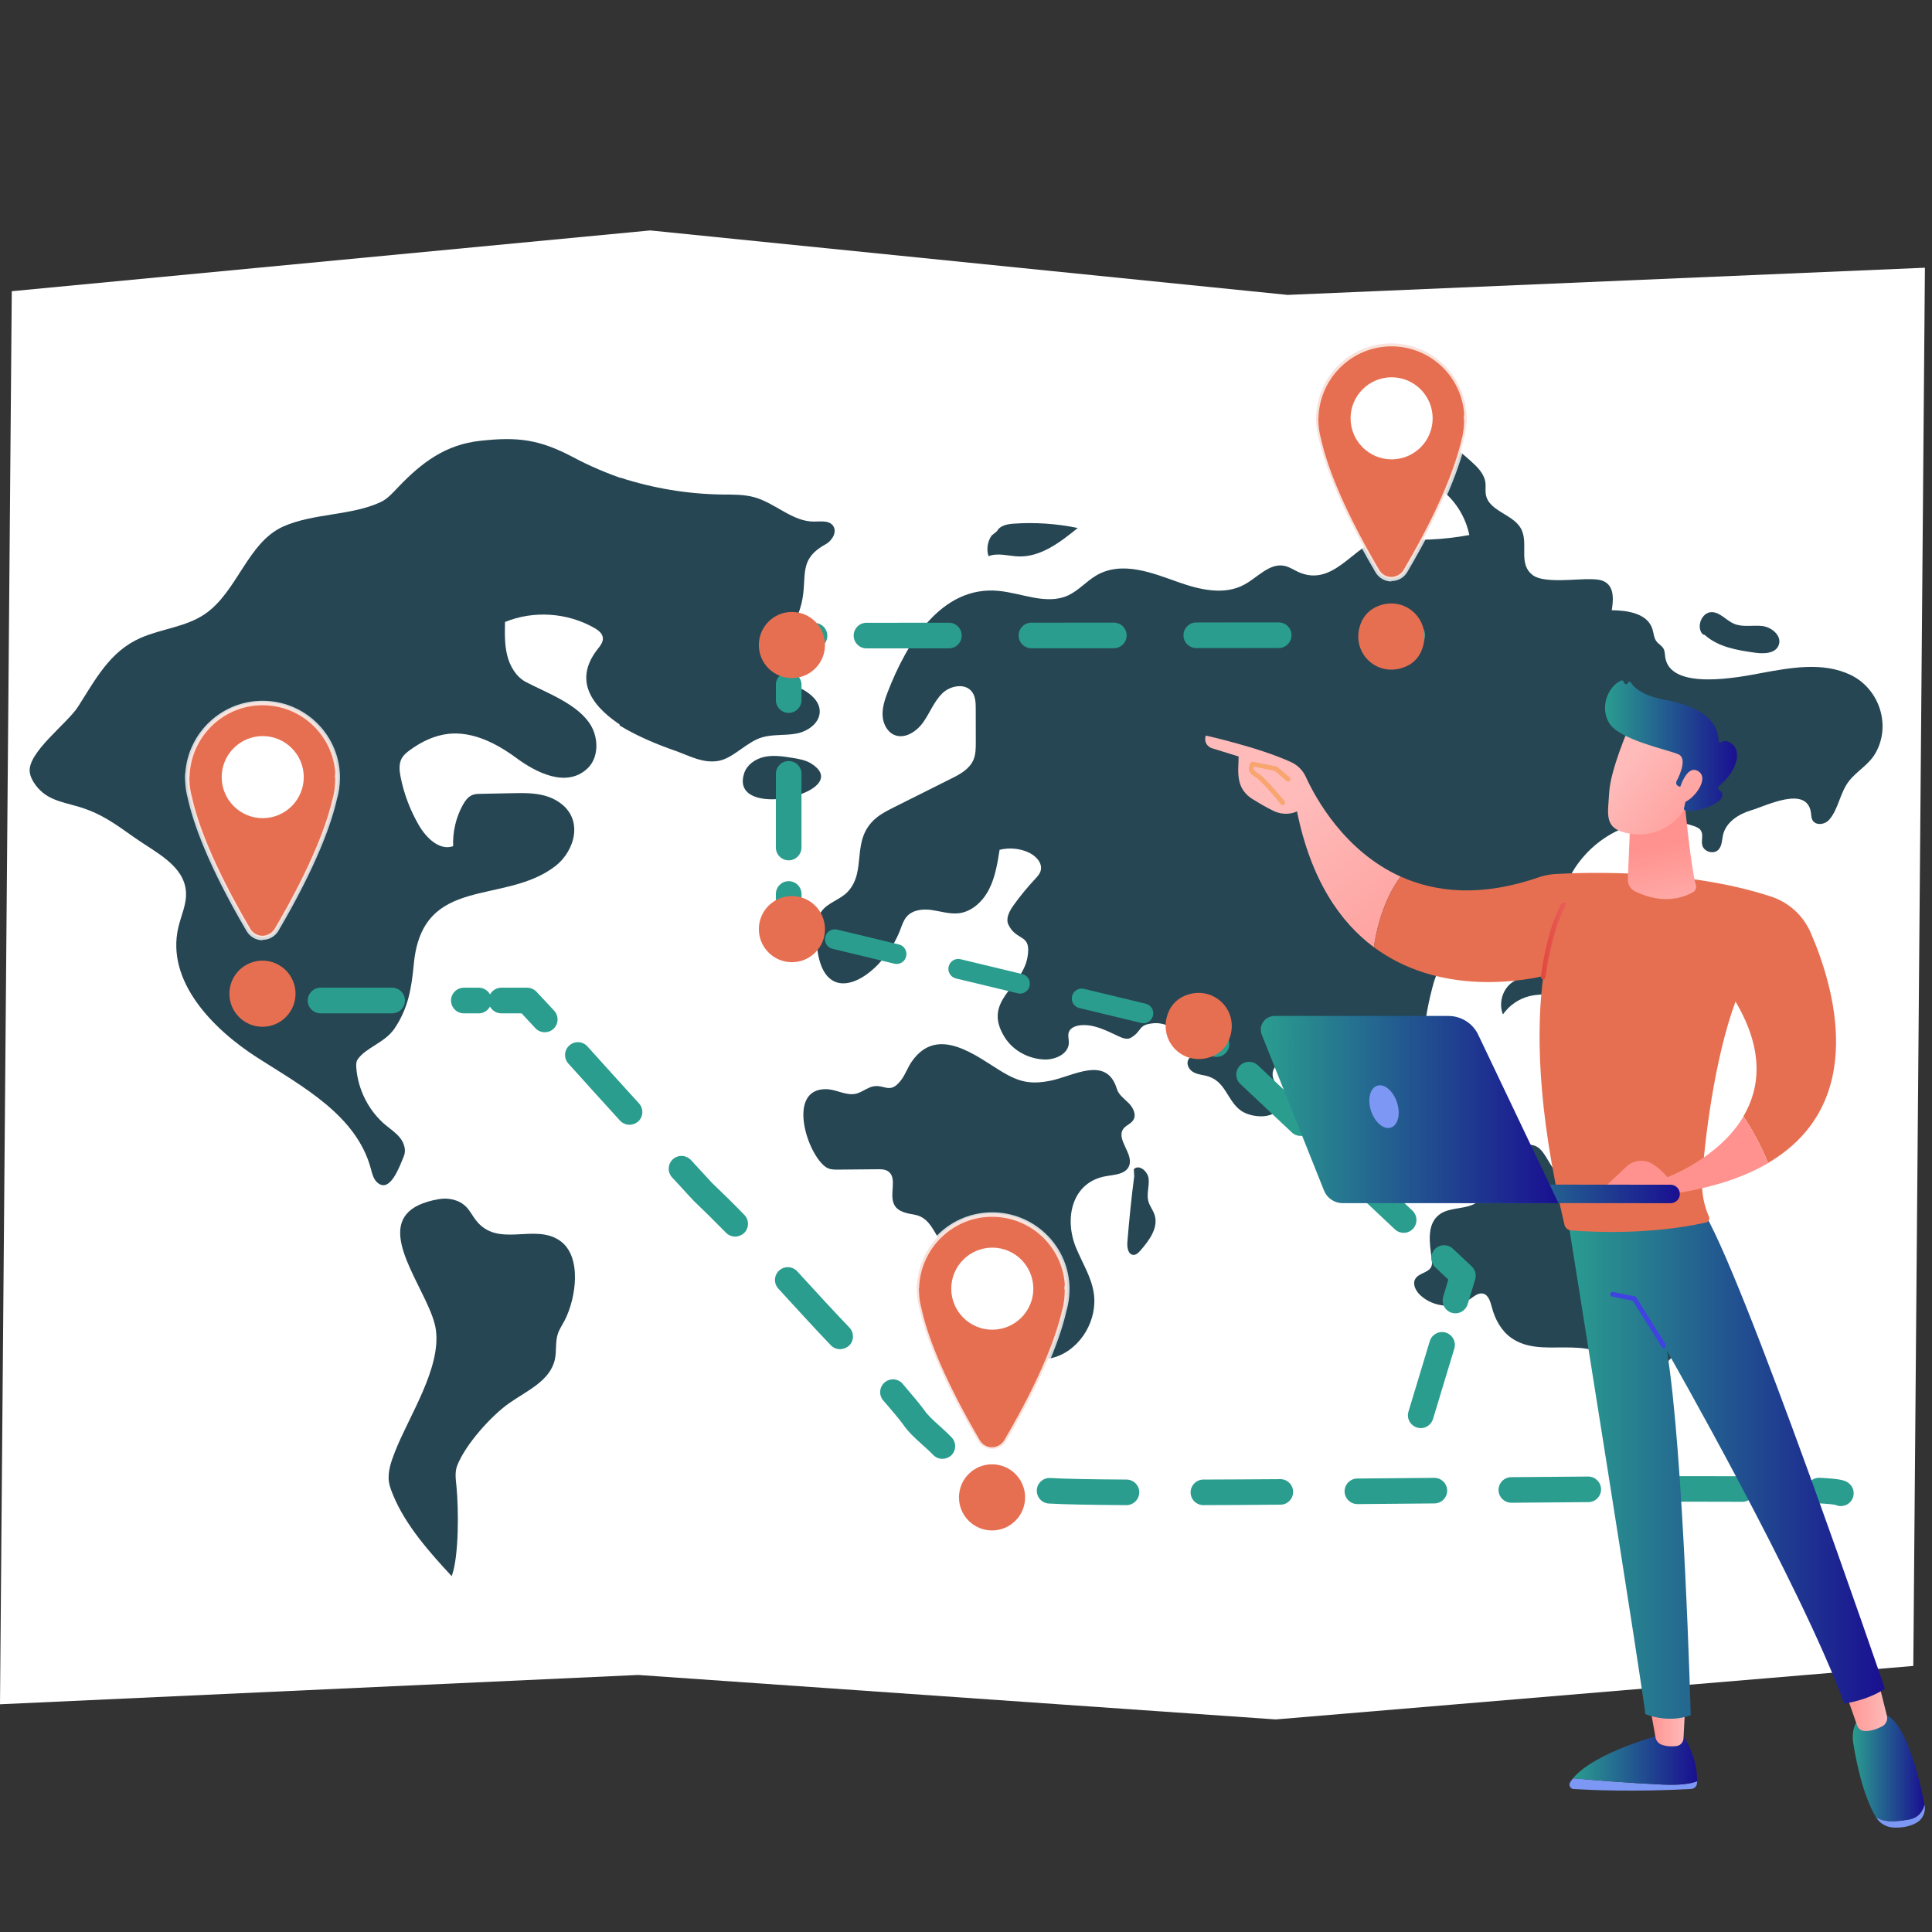 <?xml version="1.0" encoding="utf-8"?>
<!-- Generator: Adobe Illustrator 24.0.0, SVG Export Plug-In . SVG Version: 6.00 Build 0)  -->
<svg version="1.1" id="Layer_1" xmlns="http://www.w3.org/2000/svg" xmlns:xlink="http://www.w3.org/1999/xlink" x="0px" y="0px"
	 viewBox="0 0 3710 3710" style="enable-background:new 0 0 3710 3710;" xml:space="preserve">
<rect x="0" y="0" width="3710" height="3710" fill="#333333" stroke="none"/>
<style type="text/css">
	.st0{display:none;}
	.st1{display:inline;}
	.st2{fill:#FFFFFF;}
	.st3{display:none;fill:url(#SVGID_1_);}
	.st4{display:inline;fill:#BDD0FB;}
	.st5{display:inline;fill:#FFFFFF;}
	.st6{fill:#91B3FA;}
	.st7{fill:#BDD0FB;}
	.st8{fill:url(#SVGID_2_);}
	.st9{fill:url(#SVGID_3_);}
	.st10{display:inline;fill:url(#SVGID_4_);}
	.st11{display:inline;fill:url(#SVGID_5_);}
	.st12{display:none;fill:#FFFFFF;}
	.st13{display:none;opacity:0.47;fill:#FFFFFF;enable-background:new    ;}
	.st14{fill:#264653;}
	.st15{display:none;opacity:0.12;fill:#FFFFFF;enable-background:new    ;}
	.st16{display:inline;fill:url(#SVGID_6_);}
	.st17{display:inline;opacity:0.79;}
	.st18{display:inline;fill:url(#SVGID_7_);}
	.st19{display:inline;opacity:0.84;}
	.st20{display:inline;fill:url(#SVGID_8_);}
	.st21{display:inline;opacity:0.75;}
	.st22{fill:url(#SVGID_9_);}
	.st23{opacity:0.37;fill:#FFFFFF;enable-background:new    ;}
	.st24{fill:url(#SVGID_10_);}
	.st25{fill:url(#SVGID_11_);}
	.st26{fill:url(#SVGID_12_);}
	.st27{fill:url(#SVGID_13_);}
	.st28{fill:url(#SVGID_14_);}
	.st29{fill:url(#SVGID_15_);}
	.st30{fill:url(#SVGID_16_);}
	.st31{fill:url(#SVGID_17_);}
	.st32{fill:url(#SVGID_18_);}
	.st33{fill:url(#SVGID_19_);}
	.st34{fill:url(#SVGID_20_);}
	.st35{fill:url(#SVGID_21_);}
	.st36{fill:url(#SVGID_22_);}
	.st37{fill:url(#SVGID_23_);}
	.st38{fill:url(#SVGID_24_);}
	.st39{fill:url(#SVGID_25_);}
	.st40{fill:url(#SVGID_26_);}
	.st41{fill:url(#SVGID_27_);}
	.st42{fill:url(#SVGID_28_);}
	.st43{fill:url(#SVGID_29_);}
	.st44{fill:url(#SVGID_30_);}
	.st45{fill:url(#SVGID_31_);}
	.st46{fill:url(#SVGID_32_);}
	.st47{fill:#2A9D8F;}
	.st48{fill:#E76F51;}
	.st49{opacity:0.8;fill:#FFFFFF;enable-background:new    ;}
	.st50{fill:#7D97F4;}
	.st51{fill:url(#SVGID_33_);}
	.st52{fill:url(#SVGID_34_);}
	.st53{fill:url(#SVGID_35_);}
	.st54{fill:url(#SVGID_36_);}
	.st55{fill:url(#SVGID_37_);}
	.st56{fill:url(#SVGID_38_);}
	.st57{fill:url(#SVGID_39_);}
	.st58{fill:url(#SVGID_40_);}
	.st59{fill:url(#SVGID_41_);}
	.st60{fill:url(#SVGID_42_);}
	.st61{fill:url(#SVGID_43_);}
	.st62{fill:url(#SVGID_44_);}
	.st63{fill:#F8A570;}
	.st64{fill:url(#SVGID_45_);}
	.st65{fill:url(#SVGID_46_);}
	.st66{fill:url(#SVGID_47_);}
</style>
<g id="Background" class="st0">
	<g class="st1">
		<g>
			<rect class="st2" width="3710" height="3710"/>
		</g>
	</g>
</g>
<g id="Illustration">
	<g>
		
			<linearGradient id="SVGID_1_" gradientUnits="userSpaceOnUse" x1="4154.899" y1="1621.605" x2="875.975" y2="-2450.614" gradientTransform="matrix(1 0 0 1 0 3176)">
			<stop  offset="0" style="stop-color:#DAE3FE"/>
			<stop  offset="1" style="stop-color:#E9EFFD"/>
		</linearGradient>
		<path class="st3" d="M3252.9,3191.7c-75.3,79.3-146.6,130.4-202.9,170.8c-661.8,474.9-1445,336.4-1611.4,302.6
			c-245.8-49.9-720.8-146.4-1064.3-550.3C-145.4,2503.7-64.5,1541,338.6,905.4C412.3,789.2,801.8,144,1593.3,40.5
			c479-62.6,1037.5,63.7,1441.8,402.5C3884,1154.1,3823.6,2590.8,3252.9,3191.7z"/>
		<g class="st0">
			<path class="st4" d="M393,22.2c-2.4-19.1,21.5-30,34.5-15.7c132.4,144.6,444.4,571.1,306.2,1264.9
				C560.2,2141.9,718.9,2476.3,932,2689c0,0-305.9-115.6-478.1-455.8C31,1398.1,435.6,362.8,393,22.2z"/>
			<path class="st5" d="M480.6,304.8c10.4,99.1,18.9,198.4,23.7,297.9c5.4,99.4,7.7,199,6.9,298.5c-1.2,99.5-4.2,198.9-11.4,298
				c-6.8,99.2-17.8,197.9-29.3,297.1c-10.9,99.1-22.4,198.9-23.7,300.3c-1.4,101.1,9.2,204,38.3,301.8c7.3,24.4,15,48.8,24.1,72.4
				c8.7,23.8,18.4,47.3,28.6,70.6c20.5,46.5,44.2,91.6,71.1,134.9c54,86.3,121.2,164.3,196.5,231.8c7.9,7.1,20.1,6.4,27.2-1.5
				c7-7.8,6.4-19.7-1.1-26.8v-0.1c-17.9-16.9-35.5-34-52.3-51.9c-8.6-8.8-16.7-17.9-25-26.9c-8-9.3-16.3-18.3-24-27.8
				c-31.3-37.6-60-77.3-85.5-119c-51.5-83-90.8-174.1-118.8-267.5c-13.5-46.9-23.4-94.7-29.7-143.1c-6.2-48.4-8.7-97.4-8.5-146.6
				c0.5-98.4,11.1-197.3,21.3-296.5c10-99.3,19.4-199.1,24.7-299.1c2.8-50,4.7-100.1,5.6-150.1c0.6-25,0.8-50.1,1-75.1
				c0-25-0.2-50.1-0.6-75.1c-1.7-100.1-6.5-200.1-14.5-299.7c-8.4-99.6-19.5-199-34.4-297.8c-0.4-2.8-3.1-4.8-5.9-4.3
				C482.3,299.6,480.4,302.1,480.6,304.8z"/>
		</g>
		<g class="st0">
			<g class="st1">
				<path class="st6" d="M569,2525c-12.6,33.3-55.1,42.8-81.1,18.5C344.7,2409.3-26,1993.4,21.5,1317.5
					c40.1-570.7,7.7-884-16.9-1025.2c-5.2-29.9,30.7-49,52.7-28.1C299,495.3,1026.6,1320.1,569,2525z"/>
				<path class="st2" d="M520.8,2524.5c-0.7,0.5-1.5,0.9-2.4,1.2c-7.1,2.8-15.2-0.7-18-7.8c-3.2-8.1-320.2-817.3-300.2-1613.3
					c0.2-7.7,6.6-13.7,14.2-13.5c7.7,0.2,13.7,6.6,13.5,14.2C208.1,1695.5,523,2499.7,526.2,2507.7
					C528.7,2514,526.3,2521,520.8,2524.5z"/>
			</g>
		</g>
		<g class="st0">
			<g class="st1">
				<g>
					<path class="st7" d="M2044.3,368.1c-0.6,0-1.3-0.1-1.9-0.4c-2.2-1.1-3.2-3.7-2.1-5.9c2.6-5.4,5.2-10.7,8-16.1
						c1.1-2.2,3.8-3,6-1.9s3.1,3.8,1.9,6c-2.7,5.3-5.3,10.5-7.8,15.8C2047.5,367.1,2045.9,368.1,2044.3,368.1z"/>
					<path class="st7" d="M3152.2,416c-1.8,0-3.5-1.1-4.2-2.9c-4.1-10.9-8.6-21.9-13.3-32.4c-1-2.3,0-4.9,2.3-5.9s4.9,0,5.9,2.3
						c4.8,10.8,9.3,21.8,13.4,32.9c0.9,2.3-0.3,4.9-2.6,5.7C3153.2,415.9,3152.7,416,3152.2,416z M3113.1,332
						c-1.6,0-3.1-0.8-3.9-2.3c-5.7-10.1-11.8-20.3-18.1-30c-1.3-2.1-0.7-4.8,1.3-6.1c2.1-1.3,4.8-0.7,6.1,1.3
						c6.4,9.9,12.6,20.2,18.4,30.5c1.2,2.1,0.4,4.9-1.7,6.1C3114.6,331.9,3113.8,332,3113.1,332z M2080.8,302.4
						c-0.8,0-1.7-0.2-2.4-0.7c-2.1-1.3-2.7-4.1-1.3-6.1c6.4-10,13.1-19.8,20.1-29.4c1.4-2,4.2-2.4,6.2-1c2,1.5,2.4,4.2,1,6.2
						c-6.9,9.4-13.5,19.1-19.8,28.9C2083.7,301.7,2082.3,302.4,2080.8,302.4z M3061.5,255.1c-1.3,0-2.6-0.6-3.5-1.7
						c-7.2-9.1-14.8-18.2-22.5-26.9c-1.6-1.8-1.5-4.6,0.4-6.3c1.8-1.6,4.6-1.5,6.3,0.4c7.9,8.8,15.5,18,22.8,27.3
						c1.5,1.9,1.2,4.7-0.7,6.3C3063.5,254.8,3062.5,255.1,3061.5,255.1z M2136.7,228.6c-1.1,0-2.1-0.4-2.9-1.1
						c-1.8-1.6-2-4.4-0.4-6.3c7.8-8.8,16-17.6,24.3-25.9c1.7-1.7,4.6-1.8,6.3,0s1.8,4.6,0,6.3c-8.2,8.3-16.3,16.9-24,25.6
						C2139.2,228.1,2137.9,228.6,2136.7,228.6z M2998.8,187c-1.1,0-2.2-0.4-3-1.2c-8.6-8-17.4-15.8-26.3-23.2
						c-1.9-1.6-2.1-4.4-0.6-6.3c1.6-1.9,4.4-2.2,6.3-0.6c9,7.5,18,15.4,26.7,23.5c1.8,1.7,1.9,4.5,0.2,6.3
						C3001.2,186.5,3000,187,2998.8,187z M2203.2,164.1c-1.3,0-2.6-0.6-3.4-1.6c-1.6-1.9-1.3-4.7,0.6-6.3c9.1-7.6,18.5-14.9,28-22
						c2-1.5,4.8-1,6.2,0.9c1.5,2,1,4.8-0.9,6.2c-9.4,6.9-18.7,14.2-27.6,21.6C2205.2,163.8,2204.2,164.1,2203.2,164.1z
						 M2926.5,129.1c-0.9,0-1.7-0.3-2.5-0.8c-9.6-6.6-19.6-12.9-29.5-18.8c-2.1-1.3-2.8-4-1.5-6.1s4-2.8,6.1-1.5
						c10.1,6.1,20.2,12.5,30,19.1c2,1.4,2.6,4.2,1.2,6.2C2929.3,128.4,2927.9,129.1,2926.5,129.1z M2278.8,110.5
						c-1.5,0-3-0.8-3.8-2.2c-1.3-2.1-0.6-4.8,1.5-6.1c10.1-6.1,20.6-11.9,31.1-17.4c2.2-1.1,4.9-0.3,6,1.9c1.1,2.2,0.3,4.9-1.9,6
						c-10.3,5.4-20.6,11.1-30.6,17.1C2280.3,110.3,2279.5,110.5,2278.8,110.5z M2846.2,83.1c-0.6,0-1.3-0.1-1.9-0.4
						c-10.5-5-21.3-9.7-32.1-14.1c-2.3-0.9-3.4-3.5-2.5-5.8s3.5-3.4,5.8-2.5c10.9,4.4,21.9,9.2,32.6,14.3c2.2,1.1,3.2,3.7,2.1,5.9
						C2849.4,82.2,2847.8,83.1,2846.2,83.1z M2361.6,69.2c-1.8,0-3.4-1.1-4.1-2.8c-0.9-2.3,0.2-4.9,2.5-5.8
						c10.9-4.4,22.1-8.6,33.4-12.4c2.3-0.8,4.9,0.5,5.6,2.8c0.8,2.3-0.5,4.9-2.8,5.6c-11.1,3.7-22.1,7.8-32.9,12.2
						C2362.8,69.1,2362.2,69.2,2361.6,69.2z M2759.7,50c-0.4,0-0.8-0.1-1.3-0.2c-11.1-3.3-22.5-6.3-33.9-9c-2.4-0.6-3.9-3-3.3-5.3
						c0.6-2.4,3-3.9,5.4-3.3c11.5,2.7,23.1,5.8,34.4,9.1c2.4,0.7,3.7,3.2,3,5.5C2763.4,48.8,2761.6,50,2759.7,50z M2449.9,41.1
						c-2,0-3.9-1.4-4.3-3.4c-0.6-2.4,0.9-4.8,3.3-5.3c11.5-2.7,23.2-5.1,34.9-7.1c2.4-0.4,4.7,1.2,5.1,3.6c0.4,2.4-1.2,4.7-3.6,5.2
						c-11.5,2-23,4.3-34.3,7C2450.6,41.1,2450.2,41.1,2449.9,41.1z M2669.1,30.6c-0.2,0-0.4,0-0.6,0c-11.5-1.6-23.2-2.8-34.9-3.7
						c-2.4-0.2-4.3-2.3-4.1-4.8s2.3-4.3,4.8-4.1c11.8,0.9,23.7,2.2,35.4,3.7c2.4,0.3,4.1,2.6,3.8,5
						C2673.3,29,2671.4,30.6,2669.1,30.6z M2541.4,27c-2.3,0-4.3-1.8-4.4-4.1c-0.2-2.5,1.6-4.6,4.1-4.8c11.8-0.9,23.7-1.5,35.5-1.7
						c2.5-0.1,4.5,1.9,4.5,4.4s-1.9,4.5-4.4,4.5c-11.7,0.2-23.4,0.8-35,1.7C2541.7,27,2541.5,27,2541.4,27z"/>
					<path class="st7" d="M3174.1,488.1c-2,0-3.8-1.4-4.3-3.4c-1.4-5.7-2.8-11.4-4.3-17.1c-0.6-2.4,0.8-4.8,3.1-5.5
						c2.3-0.6,4.8,0.8,5.4,3.1c1.6,5.8,3,11.6,4.4,17.4c0.6,2.4-0.9,4.8-3.3,5.4C3174.8,488.1,3174.4,488.1,3174.1,488.1z"/>
				</g>
				<g>
					<path class="st7" d="M3098.7,947.1c-0.8,0-1.6-0.2-2.4-0.7c-2.1-1.3-2.7-4-1.4-6.1c3.1-5,6.2-10,9.2-15.1
						c1.2-2.1,4-2.8,6.1-1.6s2.8,4,1.6,6.1c-3,5.2-6.1,10.3-9.3,15.3C3101.6,946.4,3100.2,947.1,3098.7,947.1z"/>
					<path class="st7" d="M2588.1,1229.8c-9.8,0-19.8-0.2-29.5-0.7c-2.4-0.1-4.4-2.2-4.2-4.7c0.1-2.5,2.3-4.3,4.7-4.2
						c11.4,0.6,23,0.8,34.5,0.7l0,0c2.4,0,4.4,2,4.4,4.4c0,2.5-1.9,4.5-4.4,4.5C2591.7,1229.8,2589.9,1229.8,2588.1,1229.8z
						 M2649.9,1226.7c-2.3,0-4.2-1.7-4.4-4c-0.3-2.4,1.5-4.6,4-4.9c11.4-1.2,22.9-2.7,34.2-4.5c2.4-0.4,4.7,1.3,5.1,3.7
						c0.4,2.4-1.3,4.7-3.7,5.1c-11.5,1.8-23.2,3.4-34.7,4.6C2650.2,1226.6,2650,1226.7,2649.9,1226.7z M2502.6,1223.7
						c-0.2,0-0.4,0-0.6,0c-11.5-1.6-23.1-3.6-34.5-5.9c-2.4-0.5-4-2.8-3.5-5.3c0.5-2.4,2.8-4,5.3-3.5c11.2,2.3,22.6,4.2,34,5.8
						c2.4,0.3,4.1,2.6,3.8,5C2506.7,1222.1,2504.8,1223.7,2502.6,1223.7z M2739.6,1210.5c-2,0-3.8-1.3-4.3-3.3
						c-0.6-2.4,0.8-4.8,3.2-5.4c11.1-2.9,22.3-6.1,33.1-9.6c2.4-0.7,4.9,0.5,5.6,2.9s-0.5,4.8-2.9,5.6c-11.1,3.6-22.4,6.8-33.6,9.8
						C2740.3,1210.5,2739.9,1210.5,2739.6,1210.5z M2413.6,1204.1c-0.4,0-0.9-0.1-1.3-0.2c-11.1-3.4-22.3-7.1-33.2-11.1
						c-2.3-0.8-3.5-3.4-2.6-5.7c0.8-2.3,3.4-3.5,5.7-2.7c10.7,3.9,21.7,7.6,32.7,10.9c2.4,0.7,3.7,3.2,3,5.6
						C2417.3,1202.9,2415.5,1204.1,2413.6,1204.1z M2825.8,1181.1c-1.7,0-3.4-1-4.1-2.7c-1-2.3,0.1-4.9,2.3-5.8
						c10.5-4.5,21-9.4,31.3-14.5c2.2-1.1,4.9-0.2,6,2s0.2,4.9-2,6c-10.4,5.2-21.1,10.2-31.8,14.7
						C2827,1180.9,2826.4,1181.1,2825.8,1181.1z M2328.6,1171.2c-0.6,0-1.3-0.1-1.9-0.4c-10.5-5-21-10.4-31.1-16
						c-2.1-1.2-2.9-3.9-1.8-6.1c1.2-2.2,3.9-2.9,6.1-1.8c10,5.5,20.3,10.8,30.7,15.7c2.2,1.1,3.2,3.7,2.1,5.9
						C2331.9,1170.3,2330.3,1171.2,2328.6,1171.2z M2906.6,1138.8c-1.5,0-2.9-0.7-3.8-2.1c-1.3-2.1-0.7-4.8,1.4-6.1
						c9.7-6.1,19.4-12.5,28.7-19.1c2-1.4,4.8-0.9,6.2,1.1s0.9,4.8-1.1,6.2c-9.5,6.7-19.3,13.2-29.2,19.4
						C2908.2,1138.6,2907.4,1138.8,2906.6,1138.8z M2249.6,1125.9c-0.9,0-1.7-0.3-2.5-0.8c-9.6-6.5-19.1-13.4-28.3-20.5
						c-1.9-1.5-2.3-4.3-0.8-6.2c1.5-1.9,4.3-2.3,6.2-0.8c9.1,7,18.4,13.8,27.9,20.2c2,1.4,2.6,4.2,1.2,6.2
						C2252.4,1125.2,2251,1125.9,2249.6,1125.9z M2980,1084.8c-1.3,0-2.5-0.5-3.4-1.6c-1.6-1.9-1.4-4.7,0.5-6.3
						c8.7-7.5,17.3-15.3,25.5-23.2c1.8-1.7,4.6-1.7,6.3,0.1s1.6,4.6-0.1,6.3c-8.4,8.1-17.1,16-25.9,23.6
						C2982.1,1084.5,2981.1,1084.8,2980,1084.8z M2178.4,1069.1c-1.1,0-2.2-0.4-3-1.2c-7.6-7-15.1-14.4-22.4-21.9l-2.5-2.6
						c-1.7-1.8-1.7-4.6,0.1-6.3c1.8-1.7,4.6-1.7,6.3,0.1l2.5,2.6c7.2,7.4,14.6,14.7,22.1,21.6c1.8,1.7,1.9,4.5,0.2,6.3
						C2180.8,1068.6,2179.6,1069.1,2178.4,1069.1z M3044.6,1020.5c-1,0-2.1-0.4-2.9-1.1c-1.9-1.6-2.1-4.4-0.5-6.3
						c7.5-8.7,14.8-17.7,21.8-26.8c1.5-2,4.3-2.3,6.2-0.8s2.3,4.3,0.8,6.2c-7,9.2-14.5,18.3-22.1,27.2
						C3047.1,1019.9,3045.8,1020.5,3044.6,1020.5z M2116.4,1002.2c-1.3,0-2.6-0.6-3.5-1.7c-7.2-9.1-14.3-18.5-21-28
						c-1.4-2-0.9-4.8,1.1-6.2s4.8-0.9,6.2,1.1c6.6,9.3,13.6,18.6,20.7,27.6c1.5,1.9,1.2,4.7-0.7,6.3
						C2118.4,1001.9,2117.4,1002.2,2116.4,1002.2z M2065.2,926.8c-1.5,0-3-0.8-3.9-2.2c-5.8-10.1-11.4-20.5-16.5-30.9
						c-1.1-2.2-0.2-4.9,2-6s4.9-0.2,6,2c5.1,10.2,10.6,20.5,16.3,30.4c1.2,2.1,0.5,4.8-1.6,6.1
						C2066.7,926.6,2066,926.8,2065.2,926.8z M2026,844.5c-1.8,0-3.5-1.1-4.2-2.8c-4.2-10.8-8.1-21.9-11.7-33
						c-0.8-2.3,0.5-4.8,2.9-5.6c2.4-0.7,4.8,0.5,5.6,2.9c3.5,10.9,7.4,21.9,11.5,32.5c0.9,2.3-0.3,4.9-2.6,5.8
						C2027.1,844.4,2026.6,844.5,2026,844.5z"/>
					<path class="st7" d="M1999.7,757c-2,0-3.9-1.4-4.3-3.5c-1.3-5.8-2.5-11.7-3.6-17.6c-0.5-2.4,1.1-4.7,3.6-5.2
						c2.4-0.5,4.7,1.1,5.2,3.5c1.1,5.8,2.3,11.5,3.5,17.3c0.5,2.4-1,4.8-3.4,5.3C2000.4,757,2000.1,757,1999.7,757z"/>
				</g>
				<g>
					<path class="st7" d="M2126.2,651.1c-0.1,3.1,1.7,5.9,4.6,7l81.8,32.5c7.5,40.4,21.5,79.9,42.1,116.8l-42.1,77.2
						c-1.5,2.7-1.1,6,1,8.3l71.1,78c2.1,2.3,5.4,3,8.2,1.8l80.7-34.8c34.9,23.9,72.9,41.5,112.4,52.7l24.8,84.4c0.9,3,3.5,5,6.6,5.2
						l105.4,4.9c3.1,0.1,5.9-1.7,7.1-4.6l32.5-81.8c40.4-7.5,79.9-21.5,116.8-42.1l77.2,42.1c2.7,1.5,6.1,1.1,8.3-1l78-71.1
						c2.3-2.1,3-5.4,1.8-8.2l-34.8-80.7c23.9-34.9,41.5-72.9,52.7-112.4l84.4-24.8c3-0.9,5-3.5,5.2-6.6l4.9-105.4
						c0.1-3.1-1.7-5.9-4.6-7l-81.8-32.5c-7.5-40.4-21.5-79.9-42.1-116.8l42.1-77.2c1.5-2.7,1.1-6-1-8.3l-71.1-78
						c-2.1-2.3-5.4-3-8.2-1.8l-80.7,34.8c-34.9-23.9-72.9-41.5-112.4-52.7l-24.8-84.4c-0.9-3-3.5-5-6.6-5.2l-105.4-4.9
						c-3.1-0.1-5.9,1.7-7.1,4.6l-32.5,81.8c-40.4,7.5-79.9,21.5-116.8,42.1l-77.2-42.1c-2.7-1.5-6.1-1.1-8.3,1l-78,71.1
						c-2.3,2.1-3,5.4-1.8,8.2l34.8,80.7c-23.9,34.9-41.5,72.9-52.7,112.4l-84.4,24.8c-3,0.9-5,3.5-5.2,6.6L2126.2,651.1z"/>
					
						<linearGradient id="SVGID_2_" gradientUnits="userSpaceOnUse" x1="2491.12" y1="-2556.252" x2="2691.905" y2="-2556.252" gradientTransform="matrix(1 0 0 1 0 3176)">
						<stop  offset="0" style="stop-color:#DAE3FE"/>
						<stop  offset="1" style="stop-color:#E9EFFD"/>
					</linearGradient>
					<path class="st8" d="M2591.4,720.1c-19,0-38.2-5.4-55.2-16.6c-22.4-14.8-37.6-37.4-43-63.7s-0.2-53.1,14.6-75.4
						c30.5-46.2,92.9-58.9,139.1-28.4c46.2,30.5,58.9,92.9,28.4,139.1C2656,704.3,2624,720.1,2591.4,720.1z M2591.6,532.8
						c-28.3,0-56,13.7-72.7,39c-12.8,19.4-17.3,42.6-12.7,65.4c4.6,22.8,17.9,42.4,37.3,55.2c40,26.5,94.1,15.4,120.6-24.6
						s15.4-94.1-24.6-120.6C2624.8,537.4,2608.1,532.8,2591.6,532.8z"/>
					
						<linearGradient id="SVGID_3_" gradientUnits="userSpaceOnUse" x1="2343.7" y1="-2556.197" x2="2855.2" y2="-2556.197" gradientTransform="matrix(1 0 0 1 0 3176)">
						<stop  offset="0" style="stop-color:#DAE3FE"/>
						<stop  offset="1" style="stop-color:#E9EFFD"/>
					</linearGradient>
					<path class="st9" d="M2593.9,880.9c-71,0-141.7-28.7-193.2-85.1c-2.7-3-5.3-6-7.9-9.1c-7.4-9-14.3-18.4-20.4-28.2l0,0
						c-1.1-1.7-2.1-3.4-3.1-5.1c-0.1-0.1-0.1-0.2-0.1-0.2c-0.4-0.7-0.9-1.5-1.3-2.2l11.5-6.7c8.8,15.2,19.4,29.5,31.3,42.6l0,0
						c64.3,70.5,160.1,95.3,246.5,72.7c36.9-9.7,72.1-28,102.4-55.2c0.5-0.4,0.9-0.8,1.4-1.3c53.6-48.8,80.8-116,80.8-183.3
						c0-59.7-21.4-119.5-64.6-167c-92.1-101-249.3-108.3-350.3-16.2c-33.2,30.3-57.6,68.9-70.4,111.8l-12.8-3.8
						c13.5-45.1,39.2-85.9,74.2-117.8c106.5-97.1,272.1-89.4,369.2,17c45.6,50,68.1,113.1,68.1,176c0,71-28.7,141.7-85.1,193.2
						C2719.8,858.4,2656.8,880.9,2593.9,880.9z"/>
				</g>
			</g>
			<path class="st4" d="M3127.4,727.9l47.1,14.5c6,22.2,15.6,43.7,28.7,63.4l-20.1,45c-0.7,1.6-0.3,3.4,0.9,4.6l43.2,40.4
				c1.3,1.2,3.1,1.4,4.7,0.6l43.6-23c20.5,11.8,42.6,20,65.1,24.5l17.6,46c0.6,1.6,2.2,2.7,3.9,2.6l59.1-2c1.7-0.1,3.2-1.2,3.7-2.9
				l14.5-47.1c22.2-6,43.7-15.6,63.4-28.7l45,20.1c1.6,0.7,3.4,0.3,4.6-0.9l40.4-43.2c1.2-1.3,1.4-3.1,0.6-4.7l-23-43.5
				c11.8-20.5,19.9-42.6,24.4-65.1l46.1-17.6c1.6-0.6,2.7-2.2,2.6-3.9l-2-59.1c-0.1-1.7-1.2-3.2-2.9-3.7l-47.1-14.5
				c-6-22.2-15.6-43.7-28.7-63.4l20.1-45c0.7-1.6,0.3-3.4-0.9-4.6l-43.2-40.4c-1.3-1.2-3.1-1.4-4.7-0.6l-43.6,23
				c-20.5-11.8-42.6-20-65.1-24.5l-17.6-46c-0.6-1.6-2.2-2.7-3.9-2.6l-59.1,2c-1.7,0.1-3.2,1.2-3.7,2.9l-14.5,47.1
				c-22.2,6-43.7,15.6-63.4,28.7l-45-20.1c-1.6-0.7-3.4-0.3-4.6,0.9l-40.4,43.2c-1.2,1.3-1.4,3.1-0.6,4.7l23,43.5
				c-11.8,20.5-19.9,42.6-24.4,65.1l-46,17.6c-1.6,0.6-2.7,2.2-2.6,3.9l2,59.1C3124.6,725.9,3125.8,727.4,3127.4,727.9z"/>
			
				<linearGradient id="SVGID_4_" gradientUnits="userSpaceOnUse" x1="3323.945" y1="-2489.978" x2="3442.356" y2="-2489.978" gradientTransform="matrix(1 0 0 1 0 3176)">
				<stop  offset="0" style="stop-color:#DAE3FE"/>
				<stop  offset="1" style="stop-color:#E9EFFD"/>
			</linearGradient>
			<path class="st10" d="M3383,745.2c-9.9,0-19.7-2.5-28.5-7.4c-13.8-7.6-23.9-20.2-28.2-35.4c-4.4-15.2-2.6-31.2,5.1-45
				c7.6-13.8,20.2-23.9,35.4-28.2c15.2-4.4,31.2-2.6,45,5.1c13.8,7.6,23.9,20.2,28.2,35.4c4.4,15.2,2.6,31.2-5.1,45
				c-7.6,13.8-20.2,23.9-35.4,28.2C3394,744.4,3388.5,745.2,3383,745.2z M3383.1,640.1c-4.3,0-8.6,0.6-12.8,1.8
				c-11.8,3.4-21.5,11.2-27.4,21.9s-7.3,23.1-3.9,34.9c3.4,11.8,11.2,21.5,21.9,27.4l0,0c10.7,5.9,23.1,7.3,34.9,3.9
				c11.8-3.4,21.5-11.2,27.4-21.9s7.3-23.1,3.9-34.9c-3.4-11.8-11.2-21.5-21.9-27.4C3398.4,642.1,3390.8,640.1,3383.1,640.1z"/>
			<g class="st1">
				<path class="st7" d="M3069.6,642.9c-0.2,0-0.4,0-0.7,0c-2.4-0.4-4.1-2.6-3.7-5.1c0.9-6,2-11.9,3.2-17.8c0.5-2.4,2.9-3.9,5.3-3.4
					c2.4,0.5,3.9,2.9,3.4,5.3c-1.2,5.7-2.2,11.5-3.1,17.3C3073.7,641.3,3071.8,642.9,3069.6,642.9z"/>
				<path class="st7" d="M3090.9,567.7c-0.6,0-1.2-0.1-1.7-0.3c-2.3-1-3.3-3.6-2.4-5.8c4.4-10.5,9.5-21,15.1-31l1.6-2.8
					c1.2-2.1,3.9-2.9,6.1-1.7c2.1,1.2,2.9,3.9,1.7,6.1l-1.6,2.8c-5.4,9.8-10.3,19.9-14.6,30.2
					C3094.2,566.7,3092.6,567.7,3090.9,567.7z M3141.9,484.7c-1,0-2.1-0.4-2.9-1.1c-1.9-1.6-2.1-4.4-0.5-6.3
					c8.1-9.5,16.9-18.7,26.1-27.3c1.8-1.7,4.6-1.6,6.3,0.2c1.7,1.8,1.6,4.6-0.2,6.3c-9,8.3-17.5,17.2-25.4,26.5
					C3144.4,484.2,3143.1,484.7,3141.9,484.7z M3609.5,468.4c-1.1,0-2.3-0.4-3.2-1.3c-8.6-8.7-17.7-17-27.2-24.6
					c-1.9-1.5-2.2-4.3-0.7-6.3c1.5-1.9,4.3-2.2,6.3-0.7c9.8,7.9,19.2,16.4,28,25.3c1.7,1.8,1.7,4.6-0.1,6.3
					C3611.7,468,3610.6,468.4,3609.5,468.4z M3215.7,421.2c-1.5,0-2.9-0.8-3.8-2.1c-1.3-2.1-0.6-4.8,1.4-6.1
					c10.7-6.6,21.8-12.7,33.2-18c2.2-1,4.9-0.1,5.9,2.1s0.1,4.9-2.1,5.9c-11.1,5.2-21.9,11.1-32.3,17.5
					C3217.3,421,3216.5,421.2,3215.7,421.2z M3531.4,410.2c-0.7,0-1.4-0.2-2.1-0.5c-10.8-5.7-22-10.9-33.4-15.3
					c-2.3-0.9-3.4-3.5-2.5-5.8s3.5-3.4,5.8-2.5c11.7,4.5,23.2,9.8,34.3,15.7c2.2,1.1,3,3.8,1.9,6
					C3534.5,409.4,3532.9,410.2,3531.4,410.2z M3305.4,383.1c-2,0-3.8-1.3-4.3-3.4c-0.6-2.4,0.8-4.8,3.2-5.4
					c12.1-3.1,24.6-5.5,37.1-7.1c2.5-0.3,4.7,1.4,5,3.8s-1.4,4.7-3.8,5c-12.1,1.6-24.2,3.9-36.1,6.9
					C3306.1,383.1,3305.7,383.1,3305.4,383.1z M3439.3,378.4c-0.3,0-0.5,0-0.8-0.1c-12-2.2-24.3-3.6-36.4-4.4
					c-2.5-0.1-4.3-2.3-4.2-4.7c0.1-2.5,2.3-4.3,4.7-4.2c12.5,0.8,25.1,2.3,37.5,4.5c2.4,0.4,4,2.8,3.6,5.2
					C3443.3,376.9,3441.4,378.4,3439.3,378.4z"/>
				<path class="st7" d="M3657,530.6c-1.5,0-3-0.8-3.9-2.2c-2.9-5-6-10-9.3-14.9c-1.4-2-0.8-4.8,1.3-6.2c2.1-1.4,4.8-0.8,6.2,1.3
					c3.3,5,6.5,10.2,9.5,15.3c1.2,2.1,0.5,4.8-1.6,6.1C3658.5,530.4,3657.7,530.6,3657,530.6z"/>
			</g>
			<g class="st1">
				<path class="st7" d="M3686.9,781.4c-0.4,0-0.9-0.1-1.3-0.2c-2.4-0.7-3.7-3.2-3-5.5c1.7-5.6,3.2-11.3,4.6-16.9
					c0.6-2.4,3-3.8,5.4-3.3c2.4,0.6,3.9,3,3.3,5.4c-1.4,5.8-3,11.7-4.7,17.4C3690.5,780.2,3688.8,781.4,3686.9,781.4z"/>
				<path class="st7" d="M3404,1006.8c-2.3,0-4.3-1.8-4.4-4.2c-0.2-2.5,1.7-4.6,4.1-4.7c12-0.8,24-2.3,35.8-4.5
					c2.4-0.5,4.7,1.2,5.2,3.6s-1.1,4.7-3.6,5.2c-12.1,2.2-24.6,3.8-36.9,4.6C3404.2,1006.8,3404.1,1006.8,3404,1006.8z
					 M3344.5,1005.1c-0.2,0-0.4,0-0.5,0c-12.3-1.5-24.6-3.7-36.5-6.7c-2.4-0.6-3.9-3-3.3-5.4c0.6-2.4,3-3.9,5.4-3.3
					c11.6,2.8,23.6,5,35.5,6.5c2.4,0.3,4.2,2.5,3.9,5C3348.7,1003.5,3346.8,1005.1,3344.5,1005.1z M3497.5,986
					c-1.8,0-3.5-1.1-4.1-2.8c-0.9-2.3,0.3-4.9,2.6-5.8c11.2-4.3,22.3-9.3,32.9-14.9c2.2-1.2,4.9-0.3,6,1.9s0.3,4.9-1.9,6
					c-10.9,5.8-22.3,10.9-33.8,15.4C3498.6,986,3498.1,986,3497.5,986z M3252.3,979.2c-0.6,0-1.2-0.1-1.8-0.4
					c-7.7-3.5-15.4-7.4-22.8-11.5c-3.4-1.9-6.8-3.8-10.1-5.8c-2.1-1.3-2.8-4-1.5-6.1s4-2.8,6.1-1.5c3.2,1.9,6.5,3.8,9.8,5.7
					c7.2,4,14.7,7.7,22.2,11.2c2.2,1,3.2,3.7,2.2,5.9C3255.6,978.2,3254,979.2,3252.3,979.2z M3580.7,938.4c-1.3,0-2.6-0.6-3.5-1.7
					c-1.5-1.9-1.2-4.7,0.7-6.3c9.4-7.5,18.4-15.6,26.9-24.1c1.7-1.7,4.6-1.8,6.3,0s1.8,4.5,0,6.3c-8.7,8.8-18,17.1-27.7,24.8
					C3582.7,938.1,3581.7,938.4,3580.7,938.4z M3171.9,926.9c-1.1,0-2.1-0.4-3-1.1c-9.2-8.2-18.1-17.1-26.2-26.3
					c-1.6-1.8-1.5-4.7,0.4-6.3c1.8-1.6,4.6-1.5,6.3,0.4c7.9,9,16.5,17.5,25.5,25.6c1.8,1.6,2,4.5,0.4,6.3
					C3174.4,926.4,3173.2,926.9,3171.9,926.9z M3645.7,868c-0.9,0-1.7-0.3-2.5-0.8c-2-1.4-2.6-4.1-1.2-6.2
					c5.2-7.7,10.1-15.7,14.6-23.9c1.3-2.4,2.6-4.7,3.8-7.1c1.1-2.2,3.8-3,6-1.9s3,3.8,1.9,6c-1.3,2.5-2.6,4.9-3.9,7.3
					c-4.6,8.4-9.7,16.7-15.1,24.6C3648.6,867.3,3647.2,868,3645.7,868z"/>
				<path class="st7" d="M3110.9,852.9c-1.5,0-3-0.8-3.8-2.2c-3.1-5.1-6-10.4-8.8-15.8c-1.1-2.2-0.3-4.9,1.9-6s4.9-0.3,6,1.9
					c2.7,5.2,5.6,10.3,8.6,15.3c1.3,2.1,0.6,4.8-1.6,6.1C3112.4,852.7,3111.7,852.9,3110.9,852.9z"/>
			</g>
			
				<linearGradient id="SVGID_5_" gradientUnits="userSpaceOnUse" x1="3238.299" y1="-2490.141" x2="3533.599" y2="-2490.141" gradientTransform="matrix(1 0 0 1 0 3176)">
				<stop  offset="0" style="stop-color:#DAE3FE"/>
				<stop  offset="1" style="stop-color:#E9EFFD"/>
			</linearGradient>
			<path class="st11" d="M3384.3,835.1c-36.6,0-73.2-13.3-102-40.2c-6.4-6-12.3-12.6-17.6-19.5c-1.1-1.5-2.2-3-3.3-4.5l11-7.6
				c5.5,7.9,11.9,15.3,18.9,21.9c8.8,8.2,18.3,15,28.4,20.4c33,17.8,71.8,20.9,106.7,9.5c0.7-0.2,1.4-0.5,2.1-0.7c0,0,0,0,0.1,0
				s0.3-0.1,0.4-0.1h0.1c17.9-6.2,34.7-16.3,49.2-30.1c0.1-0.1,0.3-0.3,0.4-0.4c0.4-0.4,0.8-0.8,1.2-1.2c1.3-1.3,2.5-2.5,3.7-3.8
				c23.8-25.4,36.7-58.2,36.7-92.8c0-1.5,0-3.1-0.1-4.6c-1.2-36.3-16.5-70-43-94.8c-54.8-51.3-141-48.4-192.2,6.4
				c-16.9,18-28.5,40.2-33.6,64.2l-13.1-2.8c5.7-26.3,18.4-50.7,36.9-70.5c27.3-29.1,64.2-45.9,104.1-47.2
				c39.9-1.3,77.9,13,107,40.2c29.1,27.3,45.9,64.2,47.2,104.1c0.1,1.7,0.1,3.4,0.1,5.1c0,38-14.2,74-40.3,101.9
				C3464,819.3,3424.2,835.1,3384.3,835.1z"/>
		</g>
		<g>
			<polygon class="st2" points="2472.6,566.3 1248.6,442.5 22.6,559.2 0,3272.7 1225.5,3216.4 2449.7,3301.8 3674.1,3199.1 
				3696.4,514.1 			"/>
			<polygon class="st12" points="1194.5,3171.3 83.9,3222.2 104.3,766.8 1215.5,661.3 			"/>
			<polygon class="st12" points="2304.1,3248.6 1194.5,3171.3 1215.5,661.3 2324.8,773.2 			"/>
			<polygon class="st12" points="3413.8,3155.7 2304.1,3248.6 2324.8,773.2 3434,726.1 			"/>
			
				<rect x="-63" y="1904.1" transform="matrix(8.918124e-03 -1 1 8.918124e-03 -734.667 3091.956)" class="st13" width="2511" height="25.1"/>
			<g>
				<path class="st14" d="M2178,2258.7c-5.4,41.9-9.7,84.1-13.1,126.3c-0.8,10.1,1.2,23.7,10.9,24.7c5.9,0.6,10.7-4.3,14.6-8.9
					c16.8-19.2,34.8-43.9,26.6-68.3c-3-9.1-9.5-16.8-11.9-26c-3.7-13.9,2.2-28.8,0.6-43.1s-18.8-28.5-28.4-18.1L2178,2258.7z"/>
				<path class="st14" d="M1101,878.2c-65.8-34.9-107.2-39.5-178.2-31.8c-66.9,7.3-112,40.9-157.9,88.8
					c-10.4,10.9-20.6,22.8-34.2,29.1c-56.7,26.2-128.7,21-186.7,46.7c-69,30.8-88.4,126.5-151.5,168.8
					c-36.4,24.4-82.4,27.6-122.5,45.2c-59.3,26-86.6,79.8-120.3,132.3c-20.7,32.2-96.9,87.6-92.6,125.2c0.8,6.8,3.7,13.3,7.3,19.2
					c21,33.8,52.4,37.4,85.4,47.1c43.7,12.8,70.1,32.4,108.7,59.7c40.4,28.5,95.1,53.4,98.6,103.9c1.7,23.4-9.3,45.5-14.6,68.3
					c-24.1,102.8,65.3,195.1,152.3,250.7c87,55.6,189.6,110.5,217.2,212.3c2.5,9.2,4.7,19.3,11.4,26c25.4,24.9,44.5-31.5,52.1-49.5
					c4.9-11.6,0.5-25.4-7.3-35.2c-7.8-9.8-18.3-16.7-27.8-24.6c-32.1-26.8-53-67.6-56.2-110.1c-0.4-5.4-0.5-11.3,2.5-15.7
					c15.1-22.8,52.6-32.2,71.1-59.8c26.4-39.5,32.4-77,36.9-124c16.5-172.6,173.5-111.4,272.1-187.9c18.3-14.3,32.1-36.7,35.3-59.7
					c1.7-12.7,0.2-25.5-5.5-37.1c-9.7-19.7-29.6-32.4-50.2-38.1c-20.6-5.6-42.3-5.3-63.7-4.8c-19.8,0.4-39.7,0.8-59.6,1.2
					c-5.9,0.1-11.9,0.2-17.3,2.8c-7.5,3.5-12.7,10.9-16.9,18.3c-13.3,24-19.8,51.9-18.7,79.4c-26.1,9.2-51.5-15.7-65.8-40.1
					c-16.4-28.3-28.3-59.3-34.9-91.7c-2.5-12.5-4.1-26.2,2.2-37.3c3.5-6.1,8.9-10.5,14.4-14.6c22.2-16.5,47.8-29,75-32
					c46.5-5,91.7,17.9,129.8,45.9c36.5,27,96.2,59.3,137.3,20.5c21.2-20,21.6-56.4,6.8-82c-24-41.3-85.2-63-125-83.9
					c-18.7-9.8-30.7-30-35.9-50.8c-5.3-21-4.8-42.9-4.3-64.5c55.1-22.5,119.9-18.1,171.8,11.6c7.3,4.2,15.2,10.1,16.1,18.8
					c0.8,8.9-5.9,16.3-11.3,23.4c-47.7,62.4-4.8,112.8,51.3,148c1.3-158.3,1.7-317.3,1.8-475.7
					C1165.9,909.1,1132.7,895.1,1101,878.2z"/>
				<path class="st14" d="M1599.5,1009.3c-7.8-10.3-23.4-7.8-36.3-7.7c-41.1,0.2-73.9-34.9-113.4-46.4c-20.7-6-42.7-5.4-64.2-5.6
					c-65.8-1-131.3-12-194-32.2c-0.1,158.4-0.5,317.5-1.8,475.7c35.7,21.9,76.7,38,103.9,47.5c28.7,9.9,56.3,26.4,87,20.3
					c28.5-5.6,54.2-37.3,83.8-45.3c21.4-5.9,44.3-2.8,66.1-7.2s44.4-21,43.5-43.4c-0.7-18.3-16.6-32.1-32.4-41
					c0,1.8-27.4-20.1-30-24.9c-23.9-46.9,10.9-88.2,24.1-128.6c19.2-58.6-9.3-93,49.9-125.5
					C1598.4,1037.9,1608.2,1020.8,1599.5,1009.3z"/>
				<path class="st14" d="M816.5,2495.8c10.1,21.2,18.3,41.3,20.6,58.4c9.6,74.3-52.2,165.7-78.6,233.5c-7.3,18.8-14.7,38.9-11.5,59
					c1.4,8.4,4.7,16.4,7.9,24.3c23.8,58.1,70.8,110.8,112.5,155.7c14.3-38.5,13.2-130.9,9.2-171.8c-1.3-13.5-3.6-27.7,1.3-40.3
					c15.5-40.5,65.7-96.3,100.3-120.4c33.9-23.7,78.6-42.7,87.4-84.1c3.4-15.9,0.5-33,5.5-48.4c3-9.2,8.6-17.4,13.1-25.9
					c21.9-42.2,34.4-123.8-9.6-153.7c-49.1-33.6-118.7,15.6-160.9-39.1c-6.4-8.3-11.1-17.9-18.3-25.3c-13.4-13.8-34-18.2-52.7-15
					C718.3,2324.2,779.6,2417.9,816.5,2495.8z"/>
				<path class="st14" d="M1597.3,1881.9c39.3,26,107-31,131.9-97.7c3.1-8.4,6-17,11.7-23.7c11.6-13.7,31.6-15.5,49-12.9
					s34.8,8.3,52.2,6c25-3.4,45.8-23.2,57.4-46.4c11.7-23.1,15.9-49.5,20-75.3c18.6-4.7,38.6-2.9,56,5.2c13.4,6.2,26.7,19.8,23,34.5
					c-1.7,6.7-6.7,12-11.4,17c-14.7,15.7-28.4,32.5-41,50.1c-7.8,10.9-15.3,25-9.6,37c15.8,33,44.8,15.8,36.5,62.8
					c-10.5,59-87.8,83-43.6,153.5c16.2,25.8,45.7,41.2,75.3,42.5c21.3,1,47.6-10.4,47.8-32.5c0.1-6.6-2.3-13.3-0.2-19.5
					c2.5-8,11.4-12,19.5-13.3c26.6-4.2,52.2,9.6,76.8,21c7.4,3.5,16.3,6.6,23.2,2.5c22.9-13.7,12.2-24.8,43.4-27.8
					c26.6-2.5,57.8,18.7,72.7,39.7c3.6,5,7,11.5,4.6,17.4c-2,5-7.5,7.7-10.3,12.3c-4.6,7.7,0,18.2,7.3,23.2c7.2,5,16.2,6.1,24.8,7.9
					c40,8.5,40.9,47.9,69.1,67.6c22.9,15.9,81.4,19.2,76.2-26.8c-1.9-16.8-18.2-30.6-15.5-47.3c2.4-14.6,18.3-22.5,32.6-24.3
					c14.3-1.9,29.5-0.5,42.3-7.3c8.5-4.6,15-12.3,22.6-18.2c47.7-35.9,160.7-5.4,197.2,34.9c34.2,37.6,38,102.5,82.1,126.9
					c-5.2-50-29.5-97.7-66.6-130c-6.8-6-14.4-11.9-17.9-20.3c-3-7.1-2.9-15.2-2.4-22.9c1.9-39.5,9.5-76.4,19.9-113.5
					c-1.2,4.4,27.9-76,7-60.8c37.5-27.2,119.5-71.9,166.6-68.9c24.6,1.6,48.7,16.2,59,39.2c10.3,23,4.1,53.7-16.2,68.1
					c-19.4,13.8-46.3,11.1-66,24.3c-18.9,12.8-27.1,40.4-18.2,61.8c12.3-17.6,31-30.3,51.5-35.2c27.6-6.5,58.7,0.4,82.6-15.5
					c17.5-11.6,26.7-33.8,27-55.4c0.2-21.6-7.5-42.4-17.9-61.1c-7.4-13.5-16.4-26.5-20.5-41.5c-6.4-24.1,1.2-50.3,14.6-71.1
					c50.1-77,142.8-110.4,228.6-82.1c5.8,1.9,11.9,4.4,14.7,9.8c4.3,7.8,0.1,17.7,2,26.6c2.9,13.9,23.4,19.1,32.1,8.3
					c6.1-7.5,5.8-18.3,8-27.8c6-24.7,30.3-39.8,54-46.9c29-8.6,106.6-48.4,114.7,4.2c0.7,4.6,0.6,9.5,2.5,13.7
					c5.4,11.9,23.6,10.2,32.2,0.6c17.9-19.8,21-52.2,38.2-74.4c15.2-19.5,37.9-31.3,50.6-53.1c31.6-54.2,7.5-124.9-47.6-151.1
					c-52.8-25.2-114.2-14-171.5-3.4c-39.4,7.3-174.6,35.3-184.2-30.6c-0.8-5.4-0.6-11.1-3.1-15.9c-3.1-6-9.7-9.1-13.7-14.4
					c-5.2-6.8-5.3-16.2-8-24.3c-9.9-29.6-47.6-35.1-77.9-35.5c3.1-18.3,4.7-40.7-9.6-52.1c-8-6.5-18.9-7.2-29.1-7.5
					c-26.5-1.2-90.2,8.6-112.3-7.3c-29.1-21.2-9.1-57.4-21.7-86.6c-13.4-31-63.5-35.3-69.1-68.9c-1.2-7.3,0.1-14.7-0.7-22
					c-2-17.9-16.1-31.3-29.2-43c-23.8-21.3-50.8-43.9-82.3-43c-5.9,4.8-0.6,15,6.1,18.6c6.7,3.6,15.2,5.5,18.6,12.5
					c6.5,13.4-12.1,24.3-26.2,27.2c-0.7,19.5,18.3,32.5,33,44.8c24.8,20.8,42.4,50.6,49,82.9c-50,9.3-101.3,11.5-151.8,6.5
					c-61-6-100.1,94.1-172.3,66.3c-10.7-4.1-20.3-11.5-31.4-13.7c-28.2-5.5-50.8,22-76.1,35.9c-38.5,21.2-85.7,10.2-126.9-4.4
					c-49.2-17.4-109.2-42.4-158.9-12.3c-18.6,11.3-33.4,28.6-53.1,37.7c-41.2,18.9-88.1-4.3-133-8.7
					c-110.8-11-177.5,101.1-213.5,194.6c-5.5,14.1-10.3,29.1-9.7,44.3c0.7,15.2,8.1,31,21.7,37.3c19.9,9.3,43.1-5.5,56.1-23.6
					c12.9-18.1,21-40.4,36.8-55.8c15.9-15.5,45.2-20.5,57.8-2c6.2,9.1,6.5,21,6.5,32.1c0,21.1,0.1,42.3,0.1,63.4
					c0,11.6,0,23.6-4.6,34.3c-7.7,17.7-25.8,27.6-42.7,35.9c-36.7,18.3-73.3,36.8-110,55.1c-12.3,6.2-24.9,12.5-35.5,21.7
					c-47.9,41.8-15.7,99.7-52.7,140c-15,16.3-39.7,21.1-51.9,39.7c-9.1,13.7-9,31.5-8.6,48.1
					C1569.1,1845.2,1580.6,1870.9,1597.3,1881.9z"/>
				<path class="st14" d="M2876,2233.3c-14.9,27.8-12.8,64.1-46.4,79.4c-22.3,10.2-50.9,5.5-69,22.4c-20.7,19.2-15.3,53.3-11.3,81.8
					c0.7,5.2,1.3,10.5-0.7,15.2c-5.4,12.5-24.6,12.2-31,24.1c-5.6,10.2,1.3,23,9.7,30.9c25.6,24,67.3,27.1,96,7.2
					c7.7-5.3,15.9-12.3,24.8-10.1c10.4,2.6,13.9,15.7,16.8,26.5c6,22.8,18,44.7,36.7,58.1c59.2,42.3,142.4-9.2,208,50.4
					c8,7.3,15.7,16.1,18.1,26.8c2.5,11.7-1.2,25.2,5.2,35.2c7.9,12.6,27.6,10.9,38.3,0.7c10.8-10.2,15-25.4,19.5-39.7
					c4.4-14.3,10.3-29.4,22.6-37.4c20.7-13.4,44.3-8.3,55.8-35.7c14.3-34.9-28.4-63.9-14.9-95.6c6.1-14.3,15.7-29.7,9.7-43.9
					c-3.1-7.2-9.6-12-15.1-17.6c-25.3-26.1-29.6-50.8-63.4-66.7c-21.6-10.2-66.1,3-74.9-34.2c-2.3-9.7,1-21.8-6.2-28.4
					c-4.1-3.7-10.1-4-15.6-4c-37.7,0.1-82.6,0.7-104.1-31.4c-23.7-35.5-26.6-61-74.8-43.4C2892.3,2210.6,2882.5,2221.1,2876,2233.3z
					"/>
				<path class="st14" d="M1751,2038.3c-7.9,11.3-12.3,24.9-20.6,35.8c-23.4,30.8-33.4,3.6-59.8,13.9c-9.1,3.6-17.1,9.9-26.7,12.2
					c-19.2,4.6-38.2-8.7-58-8.7c-75.9-0.4-36.1,125.9,0.7,150.1c6.8,4.4,15.3,4.6,23.5,4.4c25-0.2,50.1-0.5,75.1-0.7
					c7.2-0.1,14.7,0,20.6,4.2c18.1,12.8,0.8,44.7,11.7,64.5c7.4,13.5,24.8,16.1,39.7,18.8c31.4,5.9,38.2,41.2,57.4,63
					c24.7,28,48.3,39.3,62.2,79.9c8.3,24.1,11.1,50.2,22,73.2c22.4,47.3,80.5,72.7,128.9,56.6c48.4-16.2,81.1-72.1,72.4-124
					c-5-30.3-21.9-56.9-33.7-85.2c-23.7-57.2-7.7-126.9,58-137.8c16.5-2.8,37.6-3.7,43.9-19.9c8.9-23.2-25.5-50.4-11.3-70.7
					c5.2-7.3,15.1-9.8,19.5-17.6c6.1-10.3-0.8-23.7-9.2-32.1s-19.1-15.7-22.6-27.2c-19.7-65.1-84.1-24.4-127.1-15.8
					c-38.3,7.7-60.3,2.6-92.3-16.4C1876,2029.3,1801.1,1966.5,1751,2038.3z"/>
				<path class="st14" d="M1914.6,1020c5.6-10.9,19.5-13.5,31.5-14.4c41.3-2.9,82.9-0.1,123.5,8.3c-33.6,27.3-71.2,56.1-113.8,54.6
					c-19.4-0.7-39.5-7.5-57.6-0.5c-4.2-13.2-1.9-28.5,6.1-39.7L1914.6,1020z"/>
				<path class="st14" d="M1437,1522.8c42.2,34.5,190.9-11.5,121.5-56.1c-11.1-7.2-24.7-9.5-37.7-11.5c-17.5-2.8-35.5-5.5-52.8-1.8
					c-17.4,3.7-34.3,15.3-39.4,32.8C1423.4,1503.1,1427.5,1515,1437,1522.8z"/>
				<path class="st14" d="M3273.4,1219.1c26.1,23.6,62.6,29.5,96.9,34.3c17.1,2.4,39.5,1.8,45.5-15.1c6.2-17.7-13.9-34.2-32-36.2
					c-18.1-2-37.4,2.9-54.3-4.4c-14.9-6.5-26.6-22.3-42.8-22.2c-18.8,0.1-30.3,28.6-17,42.5L3273.4,1219.1z"/>
			</g>
			<polygon class="st15" points="3414.1,3161.5 2304.5,3254.4 2325.1,779 3434.4,731.9 			"/>
		</g>
		<g class="st0">
			
				<linearGradient id="SVGID_6_" gradientUnits="userSpaceOnUse" x1="1242.048" y1="-2431.816" x2="600.062" y2="-1789.831" gradientTransform="matrix(1 0 0 1 0 3176)">
				<stop  offset="0" style="stop-color:#FEBBBA"/>
				<stop  offset="1" style="stop-color:#FF928E"/>
			</linearGradient>
			<path class="st16" d="M1481.2,1213.4H372c-9.6,0-17.4-7.8-17.4-17.4V923.3c0-9.6,7.8-17.4,17.4-17.4h1109.2
				c9.6,0,17.4,7.8,17.4,17.4V1196C1498.5,1205.6,1490.8,1213.4,1481.2,1213.4z"/>
			<g class="st1">
				<g>
					<path class="st2" d="M678,1057H516.6c-4.3,0-7.8-3.5-7.8-7.8s3.5-7.8,7.8-7.8H678c4.3,0,7.8,3.5,7.8,7.8S682.3,1057,678,1057z"
						/>
					<g>
						<path class="st2" d="M567.1,1161.2c-4.3,0-7.8-5.7-7.8-12.8v-137.9c0-7.1,3.5-12.8,7.8-12.8s7.8,5.7,7.8,12.8v137.9
							C574.9,1155.5,571.4,1161.2,567.1,1161.2z"/>
						<path class="st2" d="M626.1,1161.2c-4.3,0-7.8-5.7-7.8-12.8v-137.9c0-7.1,3.5-12.8,7.8-12.8s7.8,5.7,7.8,12.8v137.9
							C633.9,1155.5,630.4,1161.2,626.1,1161.2z"/>
					</g>
					<path class="st2" d="M673.1,1111.4H517.5c-4.8,0-8.6-3.5-8.6-7.8s3.9-7.8,8.6-7.8h155.6c4.8,0,8.6,3.5,8.6,7.8
						C681.7,1107.9,677.8,1111.4,673.1,1111.4z"/>
					<path class="st2" d="M681.7,1169.7H511.6c-7.6,0-13.7-6.1-13.7-13.7v-153.6c0-7.6,6.1-13.7,13.7-13.7h170.1
						c7.6,0,13.7,6.1,13.7,13.7V1156C695.4,1163.5,689.3,1169.7,681.7,1169.7z M525.3,1142.2H668V1016H525.3V1142.2z"/>
				</g>
				<path class="st2" d="M511.6,1169.7h-72.8c-3.9,0-7.6-1.6-10.2-4.5s-3.9-6.7-3.5-10.5l19.7-205c0.7-7,6.6-12.4,13.7-12.4h35.2
					c7.1,0,13,5.4,13.7,12.5l17.9,205c0.3,3.8-1,7.6-3.6,10.5C519.1,1168,515.4,1169.7,511.6,1169.7z M453.9,1142.2h42.7
					l-15.5-177.6H471L453.9,1142.2z"/>
			</g>
			<g class="st17">
				<path class="st2" d="M1144.1,1009.1H770.3c-1.8,0-3.3-1.5-3.3-3.3v-22.6c0-1.8,1.5-3.3,3.3-3.3h373.8c1.8,0,3.3,1.5,3.3,3.3
					v22.6C1147.4,1007.7,1145.9,1009.1,1144.1,1009.1z"/>
				<path class="st2" d="M1144.1,1070.9H770.3c-1.8,0-3.3-1.5-3.3-3.3V1045c0-1.8,1.5-3.3,3.3-3.3h373.8c1.8,0,3.3,1.5,3.3,3.3v22.6
					C1147.4,1069.5,1145.9,1070.9,1144.1,1070.9z"/>
				<path class="st2" d="M918.7,1132.8H770.3c-1.8,0-3.3-1.5-3.3-3.3v-22.6c0-1.8,1.5-3.3,3.3-3.3h148.4c1.8,0,3.3,1.5,3.3,3.3v22.6
					C921.9,1131.3,920.5,1132.8,918.7,1132.8z"/>
			</g>
			<path class="st5" d="M1288.4,1159l153.2-93.1c4.1-2.5,4.1-10.2-0.1-12.7l-153.9-91.9c-3.5-2.1-7.5,1.3-7.5,6.4l0.1,30
				c0,3.9-2.3,7-5.3,7l-80.8,0.6c-2.9,0-5.3,3.1-5.3,7l0.4,97.1c0,3.9,2.4,7,5.3,7l80.8-0.6c2.9,0,5.3,3.1,5.3,7l0.1,30
				C1280.9,1157.8,1284.9,1161.1,1288.4,1159z"/>
		</g>
		<g class="st0">
			
				<linearGradient id="SVGID_7_" gradientUnits="userSpaceOnUse" x1="2491.117" y1="-2099.651" x2="3823.46" y2="-1532.697" gradientTransform="matrix(1 0 0 1 0 3176)">
				<stop  offset="0" style="stop-color:#FEBBBA"/>
				<stop  offset="1" style="stop-color:#FF928E"/>
			</linearGradient>
			<path class="st18" d="M3625.7,1476.9H2516.5c-9.6,0-17.4-7.8-17.4-17.4v-272.7c0-9.6,7.8-17.4,17.4-17.4h1109.2
				c9.6,0,17.4,7.8,17.4,17.4v272.7C3643,1469.1,3635.3,1476.9,3625.7,1476.9z"/>
			<g class="st1">
				<g>
					<g>
						<path class="st2" d="M2751.9,1383.6h-111.2c-3,0-5.6-2.1-6.3-5c-0.2-0.9-0.5-1.7-0.9-2.5c0-0.1-0.1-0.2-0.1-0.3
							c-0.5-1-1-1.9-1.6-2.9c-3.8-5.6-10-8.9-16.7-8.9c-6.6,0-12.9,3.3-16.8,8.9c-0.6,0.9-1.2,1.8-1.6,2.9c0,0.1-0.1,0.2-0.1,0.3
							c-0.4,0.8-0.7,1.6-0.9,2.5c-0.7,2.9-3.3,5-6.3,5h-5.5c-5.8,0-10.4-4.7-10.4-10.4v-98.7c0-5.8,4.7-10.4,10.4-10.4H2752
							c5.8,0,10.4,4.7,10.4,10.4v98.7C2762.4,1378.9,2757.7,1383.6,2751.9,1383.6z M2645.3,1370.5h104v-93.4h-162.9v90.3
							c0.4-0.6,0.7-1.2,1.2-1.8c6.3-9.1,16.6-14.6,27.5-14.6c11,0,21.3,5.5,27.4,14.6c1,1.5,1.9,3.1,2.7,4.8
							C2645.3,1370.4,2645.3,1370.5,2645.3,1370.5z"/>
					</g>
				</g>
				<g>
					<g>
						<path class="st2" d="M2833.9,1383.6h-4.8c-3,0-5.7-2.1-6.3-5c-0.2-0.9-0.5-1.7-0.9-2.5c0-0.1-0.1-0.2-0.1-0.3
							c-0.5-1-1-1.9-1.6-2.9c-3.8-5.6-10.1-8.9-16.8-8.9s-12.9,3.3-16.8,8.9c-0.6,0.9-1.2,1.8-1.6,2.9c0,0.1-0.1,0.2-0.1,0.3
							c-0.4,0.8-0.7,1.6-0.9,2.5c-0.7,2.9-3.3,5-6.3,5h-1.5c-5.8,0-10.4-4.7-10.4-10.4V1296c0-5.8,4.7-10.4,10.4-10.4h16.8
							c4.2-0.2,23.6-0.1,38.3,15.6c14.5,15.5,13.5,34.6,13,39.2v32.8C2844.3,1378.9,2839.7,1383.6,2833.9,1383.6z M2803.4,1351
							c10.9,0,21.2,5.4,27.5,14.5c0.1,0.2,0.3,0.4,0.4,0.6V1340c0-0.3,0-0.5,0.1-0.8c0.3-2.8,1.5-17.4-9.5-29.2
							c-11-11.7-25.5-11.6-28.3-11.5c-0.1,0-0.2,0-0.3,0h-14.4v63.3C2785.1,1355,2794,1351,2803.4,1351z"/>
					</g>
				</g>
				<g>
					<g>
						<path class="st2" d="M2615.1,1409.7c-9.7,0-17.6-7.9-17.6-17.6c0-4.2,1.5-8.2,4.3-11.4c3.2-4,8.1-6.2,13.4-6.2
							c5.2,0,10,2.3,13.3,6.2c2.8,3.2,4.3,7.2,4.3,11.4C2632.7,1401.8,2624.8,1409.7,2615.1,1409.7z M2615.1,1387.5
							c-1.4,0-2.5,0.5-3.3,1.5c-0.1,0.1-0.1,0.1-0.2,0.2c-0.5,0.6-1.1,1.5-1.1,2.9c0,2.5,2.1,4.6,4.6,4.6s4.5-2.1,4.5-4.6
							c0-1.3-0.6-2.3-1.1-2.9c-0.1-0.1-0.1-0.1-0.2-0.2C2617.6,1388,2616.4,1387.5,2615.1,1387.5z"/>
					</g>
				</g>
				<g>
					<g>
						<path class="st2" d="M2803.4,1409.7c-9.7,0-17.6-7.9-17.6-17.6c0-4.2,1.5-8.2,4.3-11.4c3.2-4,8.1-6.2,13.4-6.2
							c5.2,0,10.1,2.3,13.4,6.2c2.8,3.2,4.3,7.2,4.3,11.4C2821,1401.8,2813.1,1409.7,2803.4,1409.7z M2803.4,1387.5
							c-1.3,0-2.5,0.5-3.3,1.5c-0.1,0.1-0.1,0.1-0.2,0.2c-0.5,0.6-1.1,1.5-1.1,2.9c0,2.5,2.1,4.6,4.6,4.6s4.6-2.1,4.6-4.6
							c0-1.3-0.6-2.3-1.1-2.9c-0.1-0.1-0.1-0.1-0.2-0.2C2805.9,1388,2804.7,1387.5,2803.4,1387.5z"/>
					</g>
				</g>
			</g>
			<g class="st19">
				<path class="st2" d="M3285.3,1272.5h-373.8c-1.8,0-3.3-1.5-3.3-3.3v-22.6c0-1.8,1.5-3.3,3.3-3.3h373.8c1.8,0,3.3,1.5,3.3,3.3
					v22.6C3288.6,1271.1,3287.1,1272.5,3285.3,1272.5z"/>
				<path class="st2" d="M3285.3,1334.4h-373.8c-1.8,0-3.3-1.5-3.3-3.3v-22.6c0-1.8,1.5-3.3,3.3-3.3h373.8c1.8,0,3.3,1.5,3.3,3.3
					v22.6C3288.6,1332.9,3287.1,1334.4,3285.3,1334.4z"/>
				<path class="st2" d="M3059.9,1396.2h-148.4c-1.8,0-3.3-1.5-3.3-3.3v-22.6c0-1.8,1.5-3.3,3.3-3.3h148.4c1.8,0,3.3,1.5,3.3,3.3
					v22.6C3063.2,1394.7,3061.7,1396.2,3059.9,1396.2z"/>
			</g>
			<path class="st5" d="M3429.6,1422.4l153.2-93.1c4.1-2.5,4.1-10.2-0.1-12.7l-153.9-91.9c-3.5-2.1-7.5,1.3-7.5,6.4l0.1,30
				c0,3.9-2.3,7-5.3,7l-80.8,0.6c-2.9,0-5.3,3.1-5.3,7l0.4,97.1c0,3.9,2.4,7,5.3,7l80.8-0.6c2.9,0,5.3,3.1,5.3,7l0.1,30
				C3422.2,1421.2,3426.2,1424.5,3429.6,1422.4z"/>
		</g>
		<g class="st0">
			
				<linearGradient id="SVGID_8_" gradientUnits="userSpaceOnUse" x1="2639.244" y1="-630.987" x2="2176.097" y2="418.329" gradientTransform="matrix(1 0 0 1 0 3176)">
				<stop  offset="0" style="stop-color:#FEBBBA"/>
				<stop  offset="1" style="stop-color:#FF928E"/>
			</linearGradient>
			<path class="st20" d="M2975.6,3193.2H1866.4c-9.6,0-17.4-7.8-17.4-17.4v-272.7c0-9.6,7.8-17.4,17.4-17.4h1109.2
				c9.6,0,17.4,7.8,17.4,17.4v272.7C2993,3185.5,2985.2,3193.2,2975.6,3193.2z"/>
			<g class="st1">
				<path class="st2" d="M2031.4,2981.4h69.1c5.2,0,9.5-4.2,9.5-9.5v-43.2c0-5.2-4.2-9.5-9.5-9.5h-69.1c-5.2,0-9.5,4.2-9.5,9.5v43.2
					C2022,2977.2,2026.2,2981.4,2031.4,2981.4z M2036.1,2967.3v-33.9h59.7v33.9H2036.1z"/>
				<path class="st2" d="M2211.9,3013.6c-2.8-4.9-7.9-7.9-13.5-7.9h-0.1h-37.9v-9.6c0-5.2-4.2-9.5-9.5-9.5h-69.1
					c-5.2,0-9.5,4.2-9.5,9.5v40h-5.6V2996c0-5.2-4.2-9.5-9.5-9.5h-69.1c-5.2,0-9.5,4.2-9.5,9.5v40.7l-81.9,0.6
					c-5.5,0-10.4,3.1-13,7.9c-2.6,4.9-2.2,10.7,0.9,15.3l33.5,48.8c6.3,9.1,16.6,14.5,27.6,14.5h192c9.8,0,18.7-4.9,24-13.3
					l49.6-81.3C2214.5,3024.7,2214.6,3018.6,2211.9,3013.6z M2086.6,3036.1v-35.3h59.7v4.9h-18.6c-8.6,0-16.7,4.2-21.5,11.3
					l-13.1,19L2086.6,3036.1z M1992.9,3000.8h59.7v35.5l-58.4,0.4h-1.3V3000.8L1992.9,3000.8z M2199.5,3022.1l-49.6,81.2
					c-2.6,4.1-7.1,6.6-11.9,6.6h-192c-6.4,0-12.4-3.2-16-8.4l-33.5-48.7c-0.1-0.1-0.3-0.4,0-0.8c0.2-0.4,0.5-0.4,0.6-0.4l97.4-0.8
					l73.9-0.5l11.3-0.1l0,0l17.3-0.1c2.3,0,4.4-1.2,5.8-3.1l15.2-22c2.3-3.3,6-5.2,9.9-5.2h70.6l0,0c0.5,0,0.9,0.2,1.2,0.7
					C2199.8,3021,2199.8,3021.5,2199.5,3022.1z"/>
			</g>
			<g class="st21">
				<path class="st2" d="M2622.9,2988.9H2249c-1.8,0-3.3-1.5-3.3-3.3V2963c0-1.8,1.5-3.3,3.3-3.3h373.8c1.8,0,3.3,1.5,3.3,3.3v22.6
					C2626.1,2987.5,2624.7,2988.9,2622.9,2988.9z"/>
				<path class="st2" d="M2622.9,3050.8H2249c-1.8,0-3.3-1.5-3.3-3.3v-22.6c0-1.8,1.5-3.3,3.3-3.3h373.8c1.8,0,3.3,1.5,3.3,3.3v22.6
					C2626.1,3049.3,2624.7,3050.8,2622.9,3050.8z"/>
				<path class="st2" d="M2397.4,3112.6H2249c-1.8,0-3.3-1.5-3.3-3.3v-22.6c0-1.8,1.5-3.3,3.3-3.3h148.4c1.8,0,3.3,1.5,3.3,3.3v22.6
					C2400.7,3111.1,2399.2,3112.6,2397.4,3112.6z"/>
			</g>
			<path class="st5" d="M2767.2,3138.8l153.2-93.1c4.1-2.5,4.1-10.2-0.1-12.7l-153.9-91.9c-3.5-2.1-7.5,1.3-7.5,6.4l0.1,30
				c0,3.9-2.3,7-5.3,7l-80.8,0.6c-2.9,0-5.3,3.1-5.3,7l0.4,97.1c0,3.9,2.4,7,5.3,7l80.8-0.6c2.9,0,5.3,3.1,5.3,7l0.1,30
				C2759.7,3137.6,2763.7,3140.9,2767.2,3138.8z"/>
		</g>
		<g class="st0">
			<g class="st1">
				
					<linearGradient id="SVGID_9_" gradientUnits="userSpaceOnUse" x1="-137.32" y1="636.544" x2="815.324" y2="-19.326" gradientTransform="matrix(1 0 0 1 0 3176)">
					<stop  offset="0" style="stop-color:#FF928E"/>
					<stop  offset="1" style="stop-color:#FE7062"/>
				</linearGradient>
				<path class="st22" d="M12.3,3568.5v-500.8c0-65.8,52.9-119.3,118.7-120.1c197.5-2.1,604.7-2.3,938,25.8
					c45.5,3.8,80.8,41.1,82.5,86.7l31.1,484.2c2.3,64-48.3,117.6-112.4,118.8L127,3681C64,3682.2,12.3,3631.5,12.3,3568.5z"/>
				<path class="st2" d="M126.6,3121.9c-0.8,42.6,0.4,110.2,1.5,153.9c0.5,22.7,20.5,40.1,43.1,37.4l162.5-19.1
					c21.6-2.5,36.9-22.5,33.7-44.1l-20-133c-2.8-18.9-19.1-32.9-38.2-32.9h-144C144.2,3084.1,127,3100.9,126.6,3121.9z"/>
				<path class="st23" d="M551.3,3374l135.6,14.6c19,2.1,35.2-13.6,33.8-32.6L691,2952.8c-56.8-1.8-112.9-3.1-167-4v394.9
					C524,3359.3,535.8,3372.4,551.3,3374z"/>
				<path class="st2" d="M606.9,3304.1c0.4,7.3,6.4,12.9,13.6,12.9c0.3,0,0.5,0,0.8,0c7.5-0.4,13.3-6.9,12.8-14.4l-20.4-351.9
					c-9.2-0.2-18.3-0.4-27.3-0.6L606.9,3304.1z"/>
				<g>
					
						<linearGradient id="SVGID_10_" gradientUnits="userSpaceOnUse" x1="2862.151" y1="-66.906" x2="2571.254" y2="355.803" gradientTransform="matrix(1 0 0 1 -2608.881 3176)">
						<stop  offset="0" style="stop-color:#09005D"/>
						<stop  offset="1" style="stop-color:#1A0F91"/>
					</linearGradient>
					<path class="st24" d="M201.8,3248.9c-2.4,0-4.4-1.9-4.5-4.3l-7-110.9c-0.2-2.5,1.7-4.7,4.3-4.8c2.6-0.2,4.7,1.8,4.8,4.3
						l7,110.9c0.2,2.5-1.7,4.7-4.3,4.8C202,3248.9,201.9,3248.9,201.8,3248.9z"/>
					
						<linearGradient id="SVGID_11_" gradientUnits="userSpaceOnUse" x1="2872.552" y1="-59.748" x2="2581.655" y2="362.962" gradientTransform="matrix(1 0 0 1 -2608.881 3176)">
						<stop  offset="0" style="stop-color:#09005D"/>
						<stop  offset="1" style="stop-color:#1A0F91"/>
					</linearGradient>
					<path class="st25" d="M216.3,3248.9c-2.4,0-4.5-1.9-4.6-4.4l-3.7-113c-0.1-2.5,1.9-4.6,4.4-4.7c2.9-0.1,4.6,1.9,4.7,4.4
						l3.7,113C220.9,3246.7,218.9,3248.8,216.3,3248.9L216.3,3248.9z"/>
					
						<linearGradient id="SVGID_12_" gradientUnits="userSpaceOnUse" x1="2885.305" y1="-50.973" x2="2594.407" y2="371.738" gradientTransform="matrix(1 0 0 1 -2608.881 3176)">
						<stop  offset="0" style="stop-color:#09005D"/>
						<stop  offset="1" style="stop-color:#1A0F91"/>
					</linearGradient>
					<path class="st26" d="M235.7,3248.9c-2.4,0-4.4-1.9-4.5-4.3c-0.9-18.6-5.3-111.3-5.3-113.2c0-2.5,2-4.5,4.6-4.5
						c2.5,0,4.5,2,4.6,4.5s3.5,74.9,5.3,112.8c0.1,2.5-1.8,4.6-4.3,4.8C235.8,3248.9,235.7,3248.9,235.7,3248.9z M234.9,3131.4
						L234.9,3131.4L234.9,3131.4z"/>
					
						<linearGradient id="SVGID_13_" gradientUnits="userSpaceOnUse" x1="2906.981" y1="-36.056" x2="2616.083" y2="386.654" gradientTransform="matrix(1 0 0 1 -2608.881 3176)">
						<stop  offset="0" style="stop-color:#09005D"/>
						<stop  offset="1" style="stop-color:#1A0F91"/>
					</linearGradient>
					<path class="st27" d="M266,3253.4c-4.9,0-8.9-3.9-9.1-8.8c-3.8-109.5-3.2-111.9-2.7-113.6c1.3-4.9,6.4-7.7,11.2-6.4
						c4.5,1.2,7.2,5.5,6.6,10c-0.3,6.6,1.7,70.3,3.1,109.3c0.2,5-3.8,9.2-8.8,9.4C266.2,3253.4,266.1,3253.4,266,3253.4z"/>
					
						<linearGradient id="SVGID_14_" gradientUnits="userSpaceOnUse" x1="2921.415" y1="-26.122" x2="2630.518" y2="396.588" gradientTransform="matrix(1 0 0 1 -2608.881 3176)">
						<stop  offset="0" style="stop-color:#09005D"/>
						<stop  offset="1" style="stop-color:#1A0F91"/>
					</linearGradient>
					<path class="st28" d="M285.7,3248.9c-2.5,0-4.5-2-4.5-4.6v-110.9c0-2.5,2-4.6,4.5-4.6s4.5,2,4.5,4.6v110.9
						C290.2,3246.9,288.2,3248.9,285.7,3248.9z"/>
					
						<linearGradient id="SVGID_15_" gradientUnits="userSpaceOnUse" x1="2930.477" y1="-19.885" x2="2639.581" y2="402.823" gradientTransform="matrix(1 0 0 1 -2608.881 3176)">
						<stop  offset="0" style="stop-color:#09005D"/>
						<stop  offset="1" style="stop-color:#1A0F91"/>
					</linearGradient>
					<path class="st29" d="M301.6,3248.9c-2.5,0-4.5-2-4.5-4.4c-0.9-38.5-2.9-101.4-4.7-109c-0.8-1.4-0.8-3.2,0.2-4.7
						c1.4-2.1,4.2-2.7,6.3-1.3c2.5,1.6,4.8,3.2,7.4,114.8c0,2.5-1.9,4.6-4.4,4.6L301.6,3248.9L301.6,3248.9z"/>
					
						<linearGradient id="SVGID_16_" gradientUnits="userSpaceOnUse" x1="2847.104" y1="-77.261" x2="2556.206" y2="345.45" gradientTransform="matrix(1 0 0 1 -2608.881 3176)">
						<stop  offset="0" style="stop-color:#09005D"/>
						<stop  offset="1" style="stop-color:#1A0F91"/>
					</linearGradient>
					<path class="st30" d="M177.3,3259c-4.8,0-8.8-3.8-9.1-8.6l-6.1-116.4c-0.3-5,3.6-9.3,8.6-9.6c4.8-0.3,9.3,3.6,9.6,8.6
						l6.1,116.4c0.3,5-3.6,9.3-8.6,9.6C177.6,3259,177.5,3259,177.3,3259z"/>
				</g>
			</g>
			<g class="st1">
				
					<linearGradient id="SVGID_17_" gradientUnits="userSpaceOnUse" x1="960.252" y1="-879.593" x2="295.479" y2="-220.755" gradientTransform="matrix(1 0 0 1 0 3176)">
					<stop  offset="0" style="stop-color:#FF928E"/>
					<stop  offset="1" style="stop-color:#FE7062"/>
				</linearGradient>
				<path class="st31" d="M159.4,2872v-456.1c0-59.9,41.6-108.7,93.4-109.3c155.4-2,476-2.1,738.2,23.5c35.8,3.5,63.6,37.4,64.9,79
					l24.5,440.9c1.8,58.3-38,107.1-88.5,108.2l-742.3,16.3C200.1,2975.6,159.4,2929.4,159.4,2872z"/>
				<path class="st2" d="M249.4,2465.3c-0.7,38.8,0.3,100.4,1.1,140.2c0.4,20.7,16.1,36.5,33.9,34.1l127.9-17.4
					c17-2.3,29-20.5,26.5-40.1l-15.7-121.2c-2.2-17.2-15-29.9-30-29.9H279.7C263.2,2430.9,249.7,2446.2,249.4,2465.3z"/>
				<path class="st23" d="M583.6,2694.9l106.7,13.3c14.9,1.9,27.7-12.4,26.6-29.7l-23.3-367.3c-44.7-1.6-88.8-2.8-131.4-3.7v359.6
					C562.2,2681.5,571.4,2693.4,583.6,2694.9z"/>
				<path class="st2" d="M627.4,2631.3c0.3,6.6,5.1,11.7,10.7,11.7c0.2,0,0.4,0,0.6,0c5.9-0.4,10.4-6.3,10.1-13.1l-16.1-320.5
					c-7.2-0.2-14.4-0.4-21.5-0.6L627.4,2631.3z"/>
				<g>
					
						<linearGradient id="SVGID_18_" gradientUnits="userSpaceOnUse" x1="2964.811" y1="-722.469" x2="2699.444" y2="-336.856" gradientTransform="matrix(1 0 0 1 -2608.881 3176)">
						<stop  offset="0" style="stop-color:#09005D"/>
						<stop  offset="1" style="stop-color:#1A0F91"/>
					</linearGradient>
					<path class="st32" d="M308.5,2581c-1.9,0-3.5-1.7-3.6-3.9l-5.5-100.9c-0.1-2.3,1.4-4.2,3.4-4.4c2.1-0.2,3.7,1.6,3.8,3.9
						l5.5,101c0.1,2.3-1.4,4.2-3.4,4.4C308.7,2581,308.6,2581,308.5,2581z"/>
					
						<linearGradient id="SVGID_19_" gradientUnits="userSpaceOnUse" x1="2972.166" y1="-715.751" x2="2707.515" y2="-331.181" gradientTransform="matrix(1 0 0 1 -2608.881 3176)">
						<stop  offset="0" style="stop-color:#09005D"/>
						<stop  offset="1" style="stop-color:#1A0F91"/>
					</linearGradient>
					<path class="st33" d="M319.9,2581c-1.9,0-3.5-1.8-3.6-4l-2.9-102.9c-0.1-2.3,1.5-4.2,3.5-4.3c2.3-0.1,3.6,1.7,3.7,4l2.9,102.9
						c0.1,2.3-1.5,4.2-3.5,4.3C320,2581,320,2581,319.9,2581z"/>
					
						<linearGradient id="SVGID_20_" gradientUnits="userSpaceOnUse" x1="2981.46" y1="-707.904" x2="2716.452" y2="-322.815" gradientTransform="matrix(1 0 0 1 -2608.881 3176)">
						<stop  offset="0" style="stop-color:#09005D"/>
						<stop  offset="1" style="stop-color:#1A0F91"/>
					</linearGradient>
					<path class="st34" d="M335.2,2581c-1.9,0-3.5-1.7-3.6-3.9c-0.7-16.9-4.2-101.4-4.2-103.1c0-2.3,1.6-4.1,3.6-4.1
						s3.6,1.8,3.6,4.1s2.8,68.2,4.2,102.7c0.1,2.3-1.4,4.2-3.4,4.3C335.3,2581,335.3,2581,335.2,2581z M334.6,2473.9L334.6,2473.9
						L334.6,2473.9z"/>
					
						<linearGradient id="SVGID_21_" gradientUnits="userSpaceOnUse" x1="2997.316" y1="-693.973" x2="2733.672" y2="-310.865" gradientTransform="matrix(1 0 0 1 -2608.881 3176)">
						<stop  offset="0" style="stop-color:#09005D"/>
						<stop  offset="1" style="stop-color:#1A0F91"/>
					</linearGradient>
					<path class="st35" d="M359,2585.1c-3.8,0-7-3.5-7.1-8c-3-99.7-2.5-101.9-2.1-103.4c1-4.4,5-7,8.8-5.8c3.5,1.1,5.7,5,5.2,9.1
						c-0.2,6,1.4,64,2.5,99.6c0.1,4.6-3,8.4-6.9,8.6C359.2,2585.1,359.1,2585.1,359,2585.1z"/>
					
						<linearGradient id="SVGID_22_" gradientUnits="userSpaceOnUse" x1="3007.809" y1="-685.068" x2="2743.879" y2="-301.546" gradientTransform="matrix(1 0 0 1 -2608.881 3176)">
						<stop  offset="0" style="stop-color:#09005D"/>
						<stop  offset="1" style="stop-color:#1A0F91"/>
					</linearGradient>
					<path class="st36" d="M374.5,2581c-2,0-3.6-1.9-3.6-4.1V2476c0-2.3,1.6-4.1,3.6-4.1s3.6,1.9,3.6,4.1v100.9
						C378.1,2579.1,376.5,2581,374.5,2581z"/>
					
						<linearGradient id="SVGID_23_" gradientUnits="userSpaceOnUse" x1="3014.409" y1="-679.605" x2="2749.41" y2="-294.529" gradientTransform="matrix(1 0 0 1 -2608.881 3176)">
						<stop  offset="0" style="stop-color:#09005D"/>
						<stop  offset="1" style="stop-color:#1A0F91"/>
					</linearGradient>
					<path class="st37" d="M387.1,2581c-1.9,0-3.5-1.8-3.6-4c-0.7-35.1-2.3-92.4-3.7-99.3c-0.6-1.3-0.6-2.9,0.1-4.3
						c1.1-1.9,3.3-2.4,5-1.2c2,1.5,3.8,2.9,5.8,104.6C390.7,2579,389.1,2580.9,387.1,2581L387.1,2581z"/>
					
						<linearGradient id="SVGID_24_" gradientUnits="userSpaceOnUse" x1="2953.898" y1="-731.529" x2="2689.643" y2="-347.534" gradientTransform="matrix(1 0 0 1 -2608.881 3176)">
						<stop  offset="0" style="stop-color:#09005D"/>
						<stop  offset="1" style="stop-color:#1A0F91"/>
					</linearGradient>
					<path class="st38" d="M289.3,2590.2c-3.8,0-6.9-3.4-7.1-7.9l-4.8-106c-0.2-4.6,2.8-8.5,6.8-8.7c3.7-0.3,7.3,3.3,7.5,7.8
						l4.8,106c0.2,4.6-2.8,8.5-6.8,8.7C289.5,2590.2,289.4,2590.2,289.3,2590.2z"/>
				</g>
			</g>
			<g class="st1">
				
					<linearGradient id="SVGID_25_" gradientUnits="userSpaceOnUse" x1="1609.586" y1="-186.327" x2="944.812" y2="472.512" gradientTransform="matrix(1 0 0 1 0 3176)">
					<stop  offset="0" style="stop-color:#FF928E"/>
					<stop  offset="1" style="stop-color:#FE7062"/>
				</linearGradient>
				<path class="st39" d="M808.7,3565.3v-456.1c0-59.9,41.6-108.7,93.4-109.3c155.4-2,476-2.1,738.2,23.5
					c35.8,3.5,63.6,37.4,64.9,79l24.5,440.9c1.8,58.3-38,107.1-88.5,108.2L899,3667.8C849.4,3668.9,808.7,3622.7,808.7,3565.3z"/>
				<path class="st2" d="M898.7,3158.6c-0.7,38.8,0.3,100.4,1.2,140.2c0.4,20.7,16.1,36.5,33.9,34.1l127.9-17.4
					c17-2.3,29-20.5,26.5-40.1l-15.7-121.2c-2.2-17.2-15-29.9-30-29.9H929.1C912.6,3124.2,899,3139.4,898.7,3158.6z"/>
				<path class="st23" d="M1233,3388.2l106.7,13.3c14.9,1.9,27.7-12.4,26.6-29.7l-23.3-367.3c-44.7-1.6-88.8-2.8-131.4-3.7v359.6
					C1211.5,3374.8,1220.8,3386.7,1233,3388.2z"/>
				<path class="st2" d="M1276.7,3324.6c0.3,6.6,5.1,11.7,10.7,11.7c0.2,0,0.4,0,0.6,0c5.9-0.4,10.4-6.3,10.1-13.1l-16.1-320.5
					c-7.2-0.2-14.4-0.4-21.5-0.6L1276.7,3324.6z"/>
				<g>
					
						<linearGradient id="SVGID_26_" gradientUnits="userSpaceOnUse" x1="3614.124" y1="-29.214" x2="3348.756" y2="356.398" gradientTransform="matrix(1 0 0 1 -2608.881 3176)">
						<stop  offset="0" style="stop-color:#09005D"/>
						<stop  offset="1" style="stop-color:#1A0F91"/>
					</linearGradient>
					<path class="st40" d="M957.9,3274.2c-1.9,0-3.5-1.7-3.6-3.9l-5.5-100.9c-0.1-2.3,1.4-4.2,3.3-4.4c2.1-0.2,3.7,1.6,3.8,3.9
						l5.5,101c0.1,2.3-1.4,4.2-3.3,4.4C958,3274.2,957.9,3274.2,957.9,3274.2z"/>
					
						<linearGradient id="SVGID_27_" gradientUnits="userSpaceOnUse" x1="3621.512" y1="-22.473" x2="3356.862" y2="362.097" gradientTransform="matrix(1 0 0 1 -2608.881 3176)">
						<stop  offset="0" style="stop-color:#09005D"/>
						<stop  offset="1" style="stop-color:#1A0F91"/>
					</linearGradient>
					<path class="st41" d="M969.3,3274.2c-1.9,0-3.5-1.8-3.6-4l-2.9-102.9c-0.1-2.3,1.5-4.2,3.5-4.3c2.3-0.1,3.6,1.7,3.7,4
						l2.9,102.9c0.1,2.3-1.5,4.2-3.5,4.3H969.3z"/>
					
						<linearGradient id="SVGID_28_" gradientUnits="userSpaceOnUse" x1="3630.738" y1="-14.672" x2="3365.73" y2="370.416" gradientTransform="matrix(1 0 0 1 -2608.881 3176)">
						<stop  offset="0" style="stop-color:#09005D"/>
						<stop  offset="1" style="stop-color:#1A0F91"/>
					</linearGradient>
					<path class="st42" d="M984.5,3274.2c-1.9,0-3.5-1.7-3.6-3.9c-0.7-16.9-4.2-101.4-4.2-103.1c0-2.3,1.6-4.1,3.6-4.1
						s3.6,1.8,3.6,4.1s2.8,68.2,4.2,102.7c0.1,2.3-1.4,4.2-3.4,4.3C984.7,3274.2,984.6,3274.2,984.5,3274.2z M983.9,3167.2
						L983.9,3167.2L983.9,3167.2z"/>
					
						<linearGradient id="SVGID_29_" gradientUnits="userSpaceOnUse" x1="3646.709" y1="-0.662" x2="3383.064" y2="382.445" gradientTransform="matrix(1 0 0 1 -2608.881 3176)">
						<stop  offset="0" style="stop-color:#09005D"/>
						<stop  offset="1" style="stop-color:#1A0F91"/>
					</linearGradient>
					<path class="st43" d="M1008.4,3278.4c-3.8,0-7-3.5-7.1-8c-3-99.7-2.5-101.9-2.1-103.4c1-4.4,5-7,8.8-5.8c3.5,1.1,5.7,5,5.2,9.1
						c-0.2,6,1.4,64,2.5,99.6c0.1,4.6-3,8.4-6.9,8.6C1008.6,3278.4,1008.5,3278.4,1008.4,3278.4z"/>
					
						<linearGradient id="SVGID_30_" gradientUnits="userSpaceOnUse" x1="3657.165" y1="8.217" x2="3393.235" y2="391.739" gradientTransform="matrix(1 0 0 1 -2608.881 3176)">
						<stop  offset="0" style="stop-color:#09005D"/>
						<stop  offset="1" style="stop-color:#1A0F91"/>
					</linearGradient>
					<path class="st44" d="M1023.9,3274.2c-2,0-3.6-1.9-3.6-4.1v-100.9c0-2.3,1.6-4.1,3.6-4.1s3.6,1.9,3.6,4.1v100.9
						C1027.5,3272.4,1025.9,3274.2,1023.9,3274.2z"/>
					
						<linearGradient id="SVGID_31_" gradientUnits="userSpaceOnUse" x1="3663.709" y1="13.642" x2="3398.711" y2="398.717" gradientTransform="matrix(1 0 0 1 -2608.881 3176)">
						<stop  offset="0" style="stop-color:#09005D"/>
						<stop  offset="1" style="stop-color:#1A0F91"/>
					</linearGradient>
					<path class="st45" d="M1036.4,3274.2c-1.9,0-3.5-1.8-3.6-4c-0.7-35.1-2.3-92.4-3.7-99.3c-0.6-1.3-0.6-2.9,0.1-4.3
						c1.1-1.9,3.3-2.4,4.9-1.2c1.9,1.5,3.8,2.9,5.8,104.6C1040,3272.3,1038.5,3274.2,1036.4,3274.2L1036.4,3274.2z"/>
					
						<linearGradient id="SVGID_32_" gradientUnits="userSpaceOnUse" x1="3603.176" y1="-38.297" x2="3338.921" y2="345.697" gradientTransform="matrix(1 0 0 1 -2608.881 3176)">
						<stop  offset="0" style="stop-color:#09005D"/>
						<stop  offset="1" style="stop-color:#1A0F91"/>
					</linearGradient>
					<path class="st46" d="M938.6,3283.4c-3.8,0-6.9-3.4-7.1-7.9l-4.8-106c-0.2-4.6,2.8-8.5,6.8-8.7c3.7-0.3,7.3,3.3,7.5,7.8
						l4.8,106c0.2,4.6-2.8,8.5-6.8,8.7C938.9,3283.4,938.8,3283.4,938.6,3283.4z"/>
				</g>
			</g>
		</g>
		<g>
			<g>
				<g>
					<g>
						<path class="st47" d="M2336.1,2029.6c-6,0-12.1-2.2-16.8-6.7l-36.2-34c-9.8-9.3-10.3-24.8-1.1-34.8
							c9.3-9.8,24.8-10.3,34.8-1.1l36.2,34c9.8,9.3,10.3,24.8,1.1,34.7C2349.2,2027,2342.7,2029.6,2336.1,2029.6z"/>
						<path class="st47" d="M2695.4,2367.4c-6,0-12.1-2.2-16.8-6.7l-99-93.1c-9.8-9.3-10.3-24.8-1.1-34.8
							c9.3-9.8,24.8-10.3,34.8-1.1l99,93.1c9.8,9.3,10.3,24.8,1.1,34.8C2708.4,2364.9,2702,2367.4,2695.4,2367.4z M2497.5,2181.3
							c-6,0-12.1-2.2-16.8-6.7l-99-93.1c-9.8-9.3-10.3-24.8-1.1-34.8c9.3-9.8,24.8-10.3,34.8-1.1l99,93.1
							c9.8,9.3,10.3,24.8,1.1,34.8C2510.6,2178.8,2504,2181.3,2497.5,2181.3z"/>
						<path class="st47" d="M2794.8,2522c-2.4,0-4.8-0.4-7.1-1.1c-12.9-4-20.4-17.6-16.4-30.7l9.9-33l-25-23.5
							c-9.8-9.3-10.3-24.8-1.1-34.8c9.3-9.8,24.8-10.3,34.8-1.1l36.2,34c6.8,6.4,9.3,16.1,6.7,25l-14.4,47.5
							C2815.1,2515,2805.4,2522,2794.8,2522z"/>
						<path class="st47" d="M2728.2,2742.4c-2.4,0-4.8-0.4-7.1-1.1c-12.9-4-20.4-17.6-16.4-30.7l40.9-135.2
							c4-12.9,17.6-20.4,30.7-16.4c12.9,4,20.4,17.6,16.4,30.7l-40.9,135.2C2748.5,2735.5,2738.8,2742.4,2728.2,2742.4z"/>
					</g>
					<g>
						<path class="st47" d="M1514.5,1790.9c-13.5,0-24.6-11-24.6-24.6v-49.6c0-13.5,11-24.6,24.6-24.6s24.6,11,24.6,24.6v49.6
							C1539,1779.9,1528,1790.9,1514.5,1790.9z"/>
						<path class="st47" d="M1514.5,1652.1c-13.5,0-24.6-11-24.6-24.6V1486c0-13.5,11-24.6,24.6-24.6s24.6,11,24.6,24.6v141.5
							C1539,1641,1528,1652.1,1514.5,1652.1z M1514.5,1369c-13.5,0-24.6-11-24.6-24.6V1315c0-13.5,11-24.6,24.6-24.6
							s24.6,11,24.6,24.6v29.5C1539,1358,1528,1369,1514.5,1369z"/>
						<path class="st47" d="M1514.5,1295c-13.5,0-24.6-11-24.6-24.6v-49.6c0-13.5,11-24.6,24.6-24.6h49.6l0,0
							c13.5,0,24.6,11,24.6,24.6c0,13.5-11,24.6-24.6,24.6h-25v25C1539,1283.9,1528,1295,1514.5,1295z"/>
						<path class="st47" d="M1663.9,1245.1c-13.5,0-24.6-11-24.6-24.6c0-13.5,11-24.6,24.6-24.6l158.3-0.1l0,0
							c13.5,0,24.6,11,24.6,24.6s-11,24.6-24.6,24.6L1663.9,1245.1L1663.9,1245.1z M1980.6,1244.9c-13.5,0-24.6-11-24.6-24.6
							c0-13.5,11-24.6,24.6-24.6l158.3-0.1l0,0c13.5,0,24.6,11,24.6,24.6c0,13.5-11,24.6-24.6,24.6L1980.6,1244.9L1980.6,1244.9z
							 M2297.2,1244.5c-13.5,0-24.6-11-24.6-24.6c0-13.5,11-24.6,24.6-24.6l158.3-0.1l0,0c13.5,0,24.6,11,24.6,24.6
							s-11,24.6-24.6,24.6L2297.2,1244.5L2297.2,1244.5z"/>
						<path class="st47" d="M2662.5,1244.2c-13.5,0-24.6-11-24.6-24.6s11-24.6,24.6-24.6h49.6l0,0c13.5,0,24.6,11,24.6,24.6
							s-11,24.6-24.6,24.6H2662.5L2662.5,1244.2z"/>
					</g>
					<g>
						<path class="st47" d="M528.8,1945.9h-49.6c-13.5,0-24.6-11-24.6-24.6c0-13.5,11-24.6,24.6-24.6h49.6c13.5,0,24.6,11,24.6,24.6
							C553.3,1934.8,542.3,1945.9,528.8,1945.9z"/>
						<path class="st47" d="M919.3,1945.9h-28.6c-13.5,0-24.6-11-24.6-24.6c0-13.5,11-24.6,24.6-24.6h28.6c13.5,0,24.6,11,24.6,24.6
							C943.9,1934.8,932.8,1945.9,919.3,1945.9z M753.1,1945.9H615.5c-13.5,0-24.6-11-24.6-24.6c0-13.5,11-24.6,24.6-24.6h137.6
							c13.5,0,24.6,11,24.6,24.6C777.7,1934.8,766.6,1945.9,753.1,1945.9z"/>
						<path class="st47" d="M1046.1,1982.2c-6.6,0-13.2-2.6-18-7.8l-26.5-28.5h-38.9c-13.5,0-24.6-11-24.6-24.6
							c0-13.5,11-24.6,24.6-24.6h49.6c6.8,0,13.3,2.9,18,7.8l33.8,36.3c9.2,9.9,8.7,25.5-1.2,34.8
							C1058.2,1980,1052.1,1982.2,1046.1,1982.2z"/>
						<path class="st47" d="M1809.7,2801.4c-6.4,0-12.8-2.5-17.6-7.4c-7.4-7.7-14.9-14.3-22-20.7c-13.4-12.1-26.1-23.5-36.4-38.7
							c-9.7-12.8-19.3-24.1-29.4-35.8c-2.8-3.2-5.5-6.4-8.3-9.6c-8.7-10.3-7.5-25.9,2.9-34.6c10.3-8.7,25.9-7.5,34.6,2.9
							c2.6,3.2,5.4,6.4,8,9.5c10.3,12.1,21.1,24.6,31.8,38.8c0.2,0.4,0.5,0.7,0.8,1.1c7,10.4,17,19.5,28.8,30.1
							c7.4,6.7,15.8,14.3,24.3,23c9.5,9.7,9.2,25.3-0.5,34.8C1822.1,2799,1815.8,2801.4,1809.7,2801.4z M1613.1,2590.8
							c-6.5,0-12.9-2.5-17.7-7.5c-31.6-33.1-62.5-66.9-92.4-99.6l-8.4-9.2c-9.1-10.1-8.5-25.5,1.6-34.7c10.1-9.1,25.5-8.5,34.8,1.6
							l8.4,9.2c29.7,32.5,60.4,66,91.7,98.7c9.3,9.8,9.1,25.4-0.7,34.8C1625.3,2588.5,1619.2,2590.8,1613.1,2590.8z M1411.7,2374.6
							c-6.4,0-12.8-2.5-17.6-7.4c-21.4-21.9-41.5-41.7-61.2-60.5c-0.4-0.4-0.8-0.8-1.2-1.2c-13.9-15.1-27.6-29.8-41.1-44.6
							c-9.2-9.9-8.5-25.5,1.4-34.7c9.9-9.2,25.5-8.5,34.8,1.4c13.4,14.5,26.8,29.1,40.5,44c20.1,19.1,40.5,39.1,62.1,61.4
							c9.5,9.7,9.2,25.3-0.5,34.7C1424,2372.2,1417.9,2374.6,1411.7,2374.6z M1208.8,2159.9c-6.7,0-13.3-2.8-18.2-8
							c-34-37.3-66.5-73.2-99.2-109.6c-9.1-10.1-8.3-25.6,1.9-34.7c10.1-9.1,25.6-8.3,34.8,1.9c32.7,36.4,65.1,72.1,99,109.4
							c9.1,10.1,8.4,25.5-1.6,34.7C1220.7,2157.7,1214.7,2159.9,1208.8,2159.9z"/>
						<path class="st47" d="M3534.9,2892.1c-3.7,0-7.4-0.8-10.8-2.5c-2.9-0.5-11-1.7-31.9-2.8c-13.5-0.7-24-12.2-23.2-25.8
							c0.7-13.5,12.2-24.1,25.8-23.2c41.6,2.2,50.1,4.8,57.8,12.6c9.5,9.7,9.2,25.3-0.5,34.8
							C3547.2,2889.9,3541,2892.1,3534.9,2892.1z M3525.3,2890L3525.3,2890L3525.3,2890z M3517.3,2884.8L3517.3,2884.8
							L3517.3,2884.8z M3517.3,2884.7L3517.3,2884.7L3517.3,2884.7z M2310.9,2890.3c-13.5,0-24.6-10.9-24.6-24.4
							c0-13.5,10.9-24.6,24.4-24.7c46.4-0.1,96-0.5,147.7-0.8c0.1,0,0.1,0,0.2,0c13.5,0,24.4,10.9,24.6,24.3
							c0.1,13.5-10.8,24.7-24.4,24.7C2407.1,2889.9,2357.5,2890.2,2310.9,2890.3C2311,2890.3,2310.9,2890.3,2310.9,2890.3z
							 M2163.1,2890.3h-0.1c-70.5-0.4-119.2-1.4-148.9-3.1c-13.5-0.7-23.8-12.3-23.1-25.9c0.7-13.5,12.5-24,25.9-23.1
							c28.9,1.7,76.8,2.6,146.4,3c13.5,0.1,24.6,11.1,24.4,24.7C2187.6,2879.4,2176.5,2890.3,2163.1,2890.3z M2606.6,2888.3
							c-13.4,0-24.4-10.9-24.6-24.3c-0.1-13.5,10.8-24.7,24.3-24.8l147.9-1.3c0.1,0,0.1,0,0.2,0c13.4,0,24.4,10.9,24.6,24.3
							c0.1,13.5-10.8,24.7-24.3,24.8l-147.9,1.3C2606.7,2888.3,2606.6,2888.3,2606.6,2888.3z M2902.2,2885.7
							c-13.4,0-24.4-10.9-24.6-24.3c-0.1-13.5,10.8-24.7,24.3-24.8c50.4-0.5,100.1-0.8,147.9-1.2h0.1c13.5,0,24.4,10.9,24.6,24.4
							c0.1,13.5-10.8,24.7-24.4,24.7c-47.8,0.4-97.4,0.7-147.7,1.2C2902.3,2885.7,2902.3,2885.7,2902.2,2885.7z M3345.7,2883.9h-0.1
							c-28.2-0.2-58.8-0.2-91.7-0.2c-18.1,0-36.8,0-56,0.1h-0.1c-13.5,0-24.6-10.9-24.6-24.4c0-13.5,10.9-24.6,24.4-24.7
							c20.7-0.1,40.9-0.1,60.3-0.1c31.3,0,60.6,0.1,87.7,0.2c13.5,0.1,24.4,11.1,24.4,24.7C3370.2,2873,3359.2,2883.9,3345.7,2883.9
							z"/>
					</g>
				</g>
				<circle class="st48" cx="504" cy="1908.2" r="63.5"/>
				<circle class="st48" cx="1520.7" cy="1784.2" r="63.5"/>
				<circle class="st48" cx="1520.7" cy="1238.6" r="63.5"/>
				<path class="st48" d="M2275.4,1912c56-22.9,109,31.6,83.3,87.7c-5.5,12-15.2,21.7-27.3,27.3c-56.1,25.8-110.6-27.2-87.7-83.3
					C2249.6,1929.3,2261,1917.9,2275.4,1912z"/>
				<path class="st48" d="M2645.3,1164.2c56-22.9,109,31.6,83.3,87.7c-5.5,12-15.2,21.7-27.3,27.3c-56.1,25.8-110.6-27.2-87.7-83.3
					C2619.5,1181.5,2630.9,1170.1,2645.3,1164.2z"/>
				<circle class="st48" cx="1905" cy="2875.4" r="63.5"/>
				<path class="st47" d="M2195.7,1964.9c-1.5,0-3-0.2-4.5-0.6l-118.5-28.5c-10.2-2.4-16.5-12.7-14-22.9c2.4-10.2,12.7-16.5,22.9-14
					l118.5,28.5c10.2,2.4,16.5,12.7,14,22.9C2212,1959.1,2204.2,1964.9,2195.7,1964.9z M1958.7,1908c-1.5,0-3-0.2-4.5-0.6
					l-118.5-28.5c-10.2-2.4-16.5-12.7-14-22.9c2.4-10.2,12.7-16.5,22.9-14l118.5,28.5c10.2,2.4,16.5,12.7,14,22.9
					C1975.1,1902.1,1967.2,1908,1958.7,1908z M1721.7,1851.1c-1.5,0-3-0.2-4.5-0.6l-118.5-28.5c-10.2-2.4-16.5-12.7-14-22.9
					c2.4-10.2,12.7-16.5,22.9-14l118.5,28.5c10.2,2.4,16.5,12.7,14,22.9C1738.2,1845.2,1730.4,1851.1,1721.7,1851.1z"/>
			</g>
			<g>
				<g>
					<circle class="st48" cx="504" cy="1492.7" r="144.4"/>
					<path class="st48" d="M648.2,1485H504H359.6c0,0-11.5,80.2,117.4,299.8c5.7,9.6,15.9,15.3,27,15.3c11.1,0,21.4-5.6,27-15.2
						C660,1565.3,648.2,1485,648.2,1485z"/>
				</g>
				<g>
					<path class="st49" d="M504,1804.8v0.8h0.1c-12.6,0-24.3-6.9-30.6-17.7c-75.4-128.3-103-209.5-112.9-255
						c-2.8-10.4-4.5-20.7-4.9-31.2c-0.9-10.8-0.2-15.3-0.2-15.7l0.4-2.3c5.8-77.6,70.4-138,148.3-138c78.9,0,144,61.2,148.4,139.4
						c0.1,1.1,0.3,3.6,0.2,7.9v0.6c0,14.2-2,28.3-6,41.8c-10.2,45.3-38.1,125.7-112.1,252C528.3,1798.2,517,1804.8,504,1804.8z
						 M363.6,1491.5c0,2.2,0,5.3,0.4,9.9l0,0c0.5,10,2,19.5,4.7,29.5l0.1,0.2c9.7,44.8,37.1,124.9,111.9,252.5
						c4.9,8.2,13.8,13.3,23.4,13.3v4.2v-4.2c8.7,0,18.5-5.2,23.4-13.4c73.6-125.4,101-205.1,111.2-249.9l0.1-0.2
						c3.7-12.8,4.9-26.1,4.9-39.5l-0.8-0.6v-0.1c0-4.2,0.7-6.5,0.6-7l0.4-0.2c-4.1-73.8-65.4-131.7-139.8-131.7
						c-74.2,0-135.7,58.6-139.9,133.1l-0.1,4.3H363.6z"/>
				</g>
				<ellipse class="st2" cx="504.5" cy="1492.2" rx="83.4" ry="83.4"/>
				<g>
					<path class="st48" d="M504.5,1580.3c-48.6,0-88.1-39.5-88.1-88.1c0-48.6,39.5-88.1,88.1-88.1c48.6,0,88.1,39.5,88.1,88.1
						C592.6,1540.8,553.1,1580.3,504.5,1580.3z M504.5,1413.5c-43.4,0-78.8,35.3-78.8,78.8c0,43.4,35.3,78.8,78.8,78.8
						c43.4,0,78.8-35.3,78.8-78.8C583.3,1448.8,547.9,1413.5,504.5,1413.5z"/>
				</g>
			</g>
			<g>
				<g>
					<circle class="st48" cx="1905.1" cy="2475" r="144.4"/>
					<path class="st48" d="M2049.3,2467.2h-144.2h-144.4c0,0-11.5,80.2,117.4,299.8c5.7,9.6,15.9,15.3,27,15.3
						c11.1,0,21.4-5.6,27-15.2C2061,2547.6,2049.3,2467.2,2049.3,2467.2z"/>
				</g>
				<g>
					<path class="st49" d="M1905,2787.1v0.8h0.1c-12.6,0-24.3-6.9-30.6-17.7c-75.4-128.3-103-209.5-112.9-255
						c-2.8-10.4-4.5-20.7-4.9-31.2c-0.9-10.8-0.2-15.3-0.2-15.7l0.4-2.3c5.8-77.6,70.4-138,148.3-138c78.9,0,144,61.2,148.4,139.4
						c0.1,1.1,0.3,3.6,0.2,7.9v0.6c0,14.2-2,28.3-6,41.8c-10.2,45.3-38,125.7-112.1,252C1929.3,2780.5,1918,2787.1,1905,2787.1z
						 M1764.5,2473.8c0,2.2,0,5.3,0.4,9.9l0,0c0.5,10,2,19.5,4.7,29.5l0.1,0.2c9.7,44.8,37.1,124.9,111.9,252.5
						c4.9,8.2,13.8,13.3,23.4,13.3v4.2v-4.2c8.7,0,18.5-5.2,23.4-13.4c73.6-125.4,101-205.1,111.2-249.9l0.1-0.2
						c3.7-12.8,4.9-26.1,4.9-39.5l-0.8-0.6v-0.1c0-4.2,0.7-6.5,0.6-7l0.4-0.2c-4.1-73.8-65.4-131.7-139.8-131.7
						c-74.2,0-135.7,58.6-139.9,133.1l-0.1,4.3L1764.5,2473.8L1764.5,2473.8z"/>
				</g>
				<ellipse class="st2" cx="1905.5" cy="2474.5" rx="83.4" ry="83.4"/>
				<g>
					<path class="st48" d="M1905.5,2562.6c-48.6,0-88.1-39.5-88.1-88.1s39.5-88.1,88.1-88.1c48.6,0,88.1,39.5,88.1,88.1
						C1993.6,2523.1,1954.1,2562.6,1905.5,2562.6z M1905.5,2395.8c-43.4,0-78.8,35.3-78.8,78.8s35.3,78.8,78.8,78.8
						c43.4,0,78.8-35.3,78.8-78.8C1984.2,2431.1,1948.9,2395.8,1905.5,2395.8z"/>
				</g>
			</g>
			<g>
				<g>
					<circle class="st48" cx="2671.8" cy="803.8" r="144.4"/>
					<path class="st48" d="M2816,796h-144.2h-144.4c0,0-11.5,80.2,117.4,299.8c5.7,9.6,15.9,15.3,27,15.3c11.1,0,21.4-5.6,27-15.2
						C2827.8,876.2,2816,796,2816,796z"/>
				</g>
				<g>
					<path class="st49" d="M2671.8,1115.8v0.8h0.1c-12.6,0-24.3-6.9-30.6-17.7c-75.4-128.3-103-209.5-112.9-255
						c-2.8-10.4-4.5-20.7-4.9-31.2c-0.9-10.8-0.2-15.3-0.2-15.7l0.4-2.3c5.8-77.6,70.4-138,148.3-138c78.9,0,144,61.2,148.4,139.4
						c0.1,1.1,0.3,3.6,0.2,7.9v0.6c0,14.2-2,28.3-6,41.8c-10.2,45.3-38,125.7-112.1,252C2696.1,1109.3,2684.8,1115.8,2671.8,1115.8z
						 M2531.4,802.5c0,2.2,0,5.3,0.4,9.9l0,0c0.5,10,2,19.5,4.7,29.5l0.1,0.2c9.7,44.8,37.1,124.9,111.9,252.5
						c4.9,8.2,13.8,13.3,23.4,13.3v4.2v-4.2c8.7,0,18.5-5.2,23.4-13.4c73.6-125.4,101-205.1,111.2-249.9l0.1-0.2
						c3.7-12.8,4.9-26.1,4.9-39.5l-0.8-0.6V804c0-4.2,0.7-6.5,0.6-7l0.4-0.2c-4.1-73.8-65.4-131.7-139.8-131.7
						c-74.2,0-135.7,58.6-139.9,133.1l-0.1,4.3H2531.4z"/>
				</g>
				<ellipse class="st2" cx="2672.3" cy="803.3" rx="83.4" ry="83.4"/>
				<g>
					<path class="st48" d="M2672.3,891.3c-48.6,0-88.1-39.5-88.1-88.1s39.5-88.1,88.1-88.1c48.6,0,88.1,39.5,88.1,88.1
						C2760.4,851.9,2720.9,891.3,2672.3,891.3z M2672.3,724.5c-43.4,0-78.8,35.3-78.8,78.8c0,43.4,35.3,78.8,78.8,78.8
						s78.8-35.3,78.8-78.8S2715.7,724.5,2672.3,724.5z"/>
				</g>
			</g>
		</g>
		<g>
			<path class="st50" d="M3020.7,3414.9c42,3.6,114.9,9.5,172.3,12c34.5,1.5,54.4-1.9,65.9-6.4c0,1.3-0.1,2.5-0.1,3.6
				c-0.3,6-5.2,10.9-11.3,11.2c-108.6,6.1-194.9,2.1-225.6,0.2c-6.4-0.4-10.1-7.3-6.9-12.7
				C3016.6,3420.2,3018.6,3417.5,3020.7,3414.9z"/>
			
				<linearGradient id="SVGID_33_" gradientUnits="userSpaceOnUse" x1="3020.7" y1="202.701" x2="3258.907" y2="202.701" gradientTransform="matrix(1 0 0 1 0 3176)">
				<stop  offset="0" style="stop-color:#2A9D8F"/>
				<stop  offset="1" style="stop-color:#1A0F91"/>
			</linearGradient>
			<path class="st51" d="M3193,3426.9c-57.4-2.5-130.3-8.4-172.3-12c41.3-50.6,172.3-84.8,172.3-84.8h37
				c25.5,36.7,29.1,71.6,28.9,90.4C3247.4,3425.1,3227.5,3428.5,3193,3426.9z"/>
			
				<linearGradient id="SVGID_34_" gradientUnits="userSpaceOnUse" x1="3636.694" y1="135.639" x2="3705.736" y2="135.639" gradientTransform="matrix(-1 0 0 1 6872.994 3176)">
				<stop  offset="0" style="stop-color:#FEBBBA"/>
				<stop  offset="1" style="stop-color:#FF928E"/>
			</linearGradient>
			<path class="st52" d="M3236.3,3269.7l-3.5,68.5c-0.4,7.4-5.9,13.7-13.4,14.7c-7.4,1.1-17.3,1.2-27.8-2.3
				c-6.5-2.1-11.3-7.6-12.5-14.2l-12-66.7H3236.3z"/>
			<g>
				<path class="st50" d="M3665.8,3493.9c18.2-3.3,26.4-15.5,29.9-28.6c0,0.1,0,0.2,0.1,0.3c2.7,13.8-3.5,28.1-15.9,34.9
					c-15,8.2-31.4,9.6-44.2,8.9c-13.7-0.7-26.2-8-33.1-19.7l-0.1-0.2C3616.1,3498.4,3635.4,3499.4,3665.8,3493.9z"/>
				
					<linearGradient id="SVGID_35_" gradientUnits="userSpaceOnUse" x1="3557.829" y1="218.08" x2="3695.6" y2="218.08" gradientTransform="matrix(1 0 0 1 0 3176)">
					<stop  offset="0" style="stop-color:#2A9D8F"/>
					<stop  offset="1" style="stop-color:#1A0F91"/>
				</linearGradient>
				<path class="st53" d="M3579.9,3290.8h30.5c46.5-1.2,75.7,125.5,85.2,174.6c-3.5,13.1-11.7,25.3-29.9,28.6
					c-30.4,5.5-49.6,4.4-63.3-4.3c-25.1-42.7-37.6-105.3-43.5-141.8C3552.1,3306.3,3579.9,3290.8,3579.9,3290.8z"/>
			</g>
			
				<linearGradient id="SVGID_36_" gradientUnits="userSpaceOnUse" x1="3249.038" y1="99.633" x2="3331.594" y2="99.633" gradientTransform="matrix(-1 0 0 1 6872.994 3176)">
				<stop  offset="0" style="stop-color:#FEBBBA"/>
				<stop  offset="1" style="stop-color:#FF928E"/>
			</linearGradient>
			<path class="st54" d="M3606.5,3227.2l16.9,67.4c2.1,8.3-1.9,16.8-9.5,20.7c-9.5,4.9-22.8,10-35.1,8.5
				c-5.8-0.7-10.6-4.8-12.5-10.2l-24.9-70.9L3606.5,3227.2z"/>
			
				<linearGradient id="SVGID_37_" gradientUnits="userSpaceOnUse" x1="3010.4" y1="-365.598" x2="3619.6" y2="-365.598" gradientTransform="matrix(1 0 0 1 0 3176)">
				<stop  offset="0" style="stop-color:#2A9D8F"/>
				<stop  offset="1" style="stop-color:#1A0F91"/>
			</linearGradient>
			<path class="st55" d="M3010.4,2339.5c0,0,151.4,946.6,148.9,951.8c0,0,41.8,19,87.4,2.4c0,0-13.7-506-45.8-700.1
				c0,0,258.5,452.3,340.5,677.7c0,0,42.8-5.1,78.2-28.4c0,0-278.3-814.1-352.5-922.6L3010.4,2339.5z"/>
			
				<linearGradient id="SVGID_38_" gradientUnits="userSpaceOnUse" x1="3834.132" y1="-1553" x2="3305.983" y2="-853.375" gradientTransform="matrix(1 0 0 1 0 3176)">
				<stop  offset="0" style="stop-color:#4F52FF"/>
				<stop  offset="1" style="stop-color:#4042E2"/>
			</linearGradient>
			<path class="st56" d="M3194.9,2588.7c0.8,0,1.6-0.2,2.4-0.7c2.1-1.3,2.7-4.1,1.4-6.2l-56.6-90.4c-0.7-1-1.7-1.8-2.9-2l-41.6-8.4
				c-2.4-0.5-4.8,1.1-5.3,3.5s1.1,4.8,3.5,5.3l39.8,8l55.6,88.8C3192,2588,3193.4,2588.7,3194.9,2588.7z"/>
			
				<linearGradient id="SVGID_39_" gradientUnits="userSpaceOnUse" x1="4383.854" y1="-1638.271" x2="4057.081" y2="-1213.149" gradientTransform="matrix(-1 0 0 1 6872.994 3176)">
				<stop  offset="0" style="stop-color:#FEBBBA"/>
				<stop  offset="1" style="stop-color:#FF928E"/>
			</linearGradient>
			<path class="st57" d="M2315.4,1412.5c0,0,102.2,22.5,164.3,51.2c12.3,5.7,22.2,15.7,27.8,28c18.6,40.7,74.2,142.8,182.1,191.6
				c-15.5,20.6-40.5,63.5-51.4,135.6c-64.8-48.2-120.7-128.7-147.6-260.8c0,0-20.4,11.1-45.9-1.3c-13.5-6.5-29-15.8-40.7-23.1
				c-11.6-7.3-20.3-18.6-23.7-31.8c-4.4-17.4-1.8-32.8-1.8-49.2l-52.5-16.3C2325.9,1436.4,2310.2,1430.4,2315.4,1412.5z"/>
			<path class="st48" d="M2638.2,1818.8c10.9-72.1,35.9-115,51.4-135.6c67,30.3,154.2,39.9,265.1,1.5c10.2-3.5,20.9-5.6,31.7-6.3
				c59.1-3.5,253.8-9.8,414.9,43.4c33.9,11.2,61.4,36.3,75.5,68.7c43.6,100,114.1,327.8-81.7,442.8c-15-37.4-32.4-67.4-47.3-89.5
				c31.5-53.2,40.9-125.9-15.1-220.5c-40.8,110.2-60,271-64,342.2c-1.3,23.4,2.8,46.8,12,68.5l1,2.4c2,4.6-0.7,10-5.7,11.1
				c-110.3,24.8-225,18-259.2,15.2c-6.1-0.5-11.2-4.9-12.6-10.8c-53.6-225.9-53.7-380.1-40.6-477.5
				C2913.5,1885.7,2760.2,1909.6,2638.2,1818.8z"/>
			
				<linearGradient id="SVGID_40_" gradientUnits="userSpaceOnUse" x1="2958.966" y1="-1369.342" x2="3007.084" y2="-1369.342" gradientTransform="matrix(1 0 0 1 0 3176)">
				<stop  offset="0" style="stop-color:#E1473D"/>
				<stop  offset="1" style="stop-color:#E9605A"/>
			</linearGradient>
			<path class="st58" d="M2963.5,1880.6c2.2,0,4.1-1.6,4.4-3.9c12.6-95.1,38.2-136.6,38.5-137.1c1.3-2.1,0.7-4.8-1.4-6.2
				c-2.1-1.3-4.8-0.7-6.2,1.4c-1.1,1.7-26.9,43.3-39.8,140.7c-0.3,2.4,1.4,4.7,3.8,5C2963.1,1880.6,2963.3,1880.6,2963.5,1880.6z"/>
			
				<linearGradient id="SVGID_41_" gradientUnits="userSpaceOnUse" x1="3655.456" y1="-1363.521" x2="3691.206" y2="-1551.205" gradientTransform="matrix(-1 0 0 1 6872.994 3176)">
				<stop  offset="0" style="stop-color:#FEBBBA"/>
				<stop  offset="1" style="stop-color:#FF928E"/>
			</linearGradient>
			<path class="st59" d="M3235.6,1546.9c0,0,11.2,117.9,21,152.8c1.5,5.3-0.8,10.9-5.6,13.6c-16.7,9.5-56.7,25.1-111.3-1.7
				c-8.9-4.3-14.2-13.6-13.8-23.3l4.8-114L3235.6,1546.9z"/>
			<g>
				
					<linearGradient id="SVGID_42_" gradientUnits="userSpaceOnUse" x1="3752.203" y1="-1707.863" x2="3548.231" y2="-1551.793" gradientTransform="matrix(-1 0 0 1 6872.994 3176)">
					<stop  offset="0" style="stop-color:#FEBBBA"/>
					<stop  offset="1" style="stop-color:#FF928E"/>
				</linearGradient>
				<path class="st60" d="M3128.3,1396c0,0-35.7,82-38.1,125c-2.4,43-11.7,70.9,38.1,79.6c49.7,8.7,91.6-16.1,114.3-59
					c0,0,35.6-66,27.6-93.1C3262.2,1421.5,3128.3,1396,3128.3,1396z"/>
				
					<linearGradient id="SVGID_43_" gradientUnits="userSpaceOnUse" x1="3082.072" y1="-1744.241" x2="3335.537" y2="-1744.241" gradientTransform="matrix(1 0 0 1 0 3176)">
					<stop  offset="0" style="stop-color:#2A9D8F"/>
					<stop  offset="1" style="stop-color:#1A0F91"/>
				</linearGradient>
				<path class="st61" d="M3225.6,1510.8l-2.8-1.3c-3.6-1.6-5.1-5.9-3.3-9.4c7-13.5,20.7-44.6,3-51.9
					c-22.8-9.3-112.9-27.7-132.4-59.7c-18.7-30.8-2.1-70.4,22.8-81.7c1.7-0.8,3.6-0.2,4.5,1.5l2.1,3.9c1.4,2.7,5.4,2.3,6.2-0.6l0,0
					c0.8-2.8,4.5-3.3,6.1-0.9c6,9.6,22.1,25.1,65.3,33.1c61.4,11.3,101.9,36.2,103,78.6c0.1,2.7,2.9,4.2,5.2,2.8
					c4.5-2.8,11.8-4.1,21.5,4.1c16.9,14.2,10,50.9-27,81.2c-1.8,1.4-1.7,4.2,0.2,5.4c6.7,4.4,16.7,14.7-9.2,28.6
					c-26.8,14.3-46.7,13.1-54.4,11.9c-1.9-0.3-3.1-2.2-2.7-4.1l8.2-37.3c0.5-2.1-1.1-4.1-3.3-4.1L3225.6,1510.8L3225.6,1510.8z"/>
				
					<linearGradient id="SVGID_44_" gradientUnits="userSpaceOnUse" x1="3726.901" y1="-1740.931" x2="3522.928" y2="-1584.861" gradientTransform="matrix(-1 0 0 1 6872.994 3176)">
					<stop  offset="0" style="stop-color:#FEBBBA"/>
					<stop  offset="1" style="stop-color:#FF928E"/>
				</linearGradient>
				<path class="st62" d="M3224.1,1518.7c0,0,13.6-52.4,37.1-37.7c23.5,14.7-12.2,58.7-31.1,60.6L3224.1,1518.7z"/>
			</g>
			<path class="st63" d="M2463.4,1545.9c1,0,2-0.3,2.8-1c1.9-1.6,2.2-4.4,0.6-6.3c-3.9-4.8-38.2-46.7-51.4-54.1
				c-4.8-2.7-7.7-5.5-8.3-8.1c-0.3-1.2-0.1-2.6,0.6-4.2l40.3,8.1l22.8,19.6c1.9,1.6,4.7,1.4,6.3-0.5s1.4-4.7-0.5-6.3l-23.7-20.3
				c-0.6-0.5-1.3-0.8-2-1l-44.6-8.9c-1.8-0.3-3.6,0.4-4.6,1.9c-3.3,4.8-4.4,9.4-3.3,13.8c1.2,5.2,5.4,9.7,12.6,13.8
				c9.9,5.6,38.6,39.4,48.8,52C2460.8,1545.3,2462.1,1545.9,2463.4,1545.9z"/>
			
				<linearGradient id="SVGID_45_" gradientUnits="userSpaceOnUse" x1="3846.532" y1="-1230.162" x2="3703.767" y2="-1016.015" gradientTransform="matrix(-1 0 0 1 6872.994 3176)">
				<stop  offset="0" style="stop-color:#FEBBBA"/>
				<stop  offset="1" style="stop-color:#FF928E"/>
			</linearGradient>
			<path class="st64" d="M3225.8,2290.2l-157.7,2l55.2-52c13.7-12.9,34.7-15,50.5-4.7c9.3,6,19.3,14.2,28,25
				c0,0,98.4-36,146.1-116.4c14.9,22.1,32.2,52.1,47.3,89.5C3352.4,2258.6,3297,2278.3,3225.8,2290.2z"/>
			<g>
				
					<linearGradient id="SVGID_46_" gradientUnits="userSpaceOnUse" x1="2789.7" y1="-883.452" x2="3225.8" y2="-883.452" gradientTransform="matrix(1 0 0 1 0 3176)">
					<stop  offset="0" style="stop-color:#2A9D8F"/>
					<stop  offset="1" style="stop-color:#1A0F91"/>
				</linearGradient>
				<path class="st65" d="M3208.8,2310.5c-0.3,0-0.6,0-0.9,0l-400.3-0.4c-9.9,0-17.9-8-17.9-17.8s8.1-17.9,17.9-17.7l400.3,0.4
					c9.9,0,17.9,8,17.9,17.8C3225.8,2302.3,3218.3,2310,3208.8,2310.5z"/>
				
					<linearGradient id="SVGID_47_" gradientUnits="userSpaceOnUse" x1="2421.069" y1="-1045.35" x2="2992.7" y2="-1045.35" gradientTransform="matrix(1 0 0 1 0 3176)">
					<stop  offset="0" style="stop-color:#2A9D8F"/>
					<stop  offset="1" style="stop-color:#1A0F91"/>
				</linearGradient>
				<path class="st66" d="M2447.7,1950.9h333.4c24.6,0,47,14,57.5,36.1l154.1,323.4h-414.3c-15.9,0-30.1-9.6-35.9-24.2L2423,1987
					C2416,1969.6,2428.9,1950.9,2447.7,1950.9z"/>
				
					<ellipse transform="matrix(0.95 -0.313 0.313 0.95 -531.49 938.487)" class="st50" cx="2657.1" cy="2124.5" rx="26.2" ry="42.3"/>
			</g>
		</g>
	</g>
</g>
</svg>
